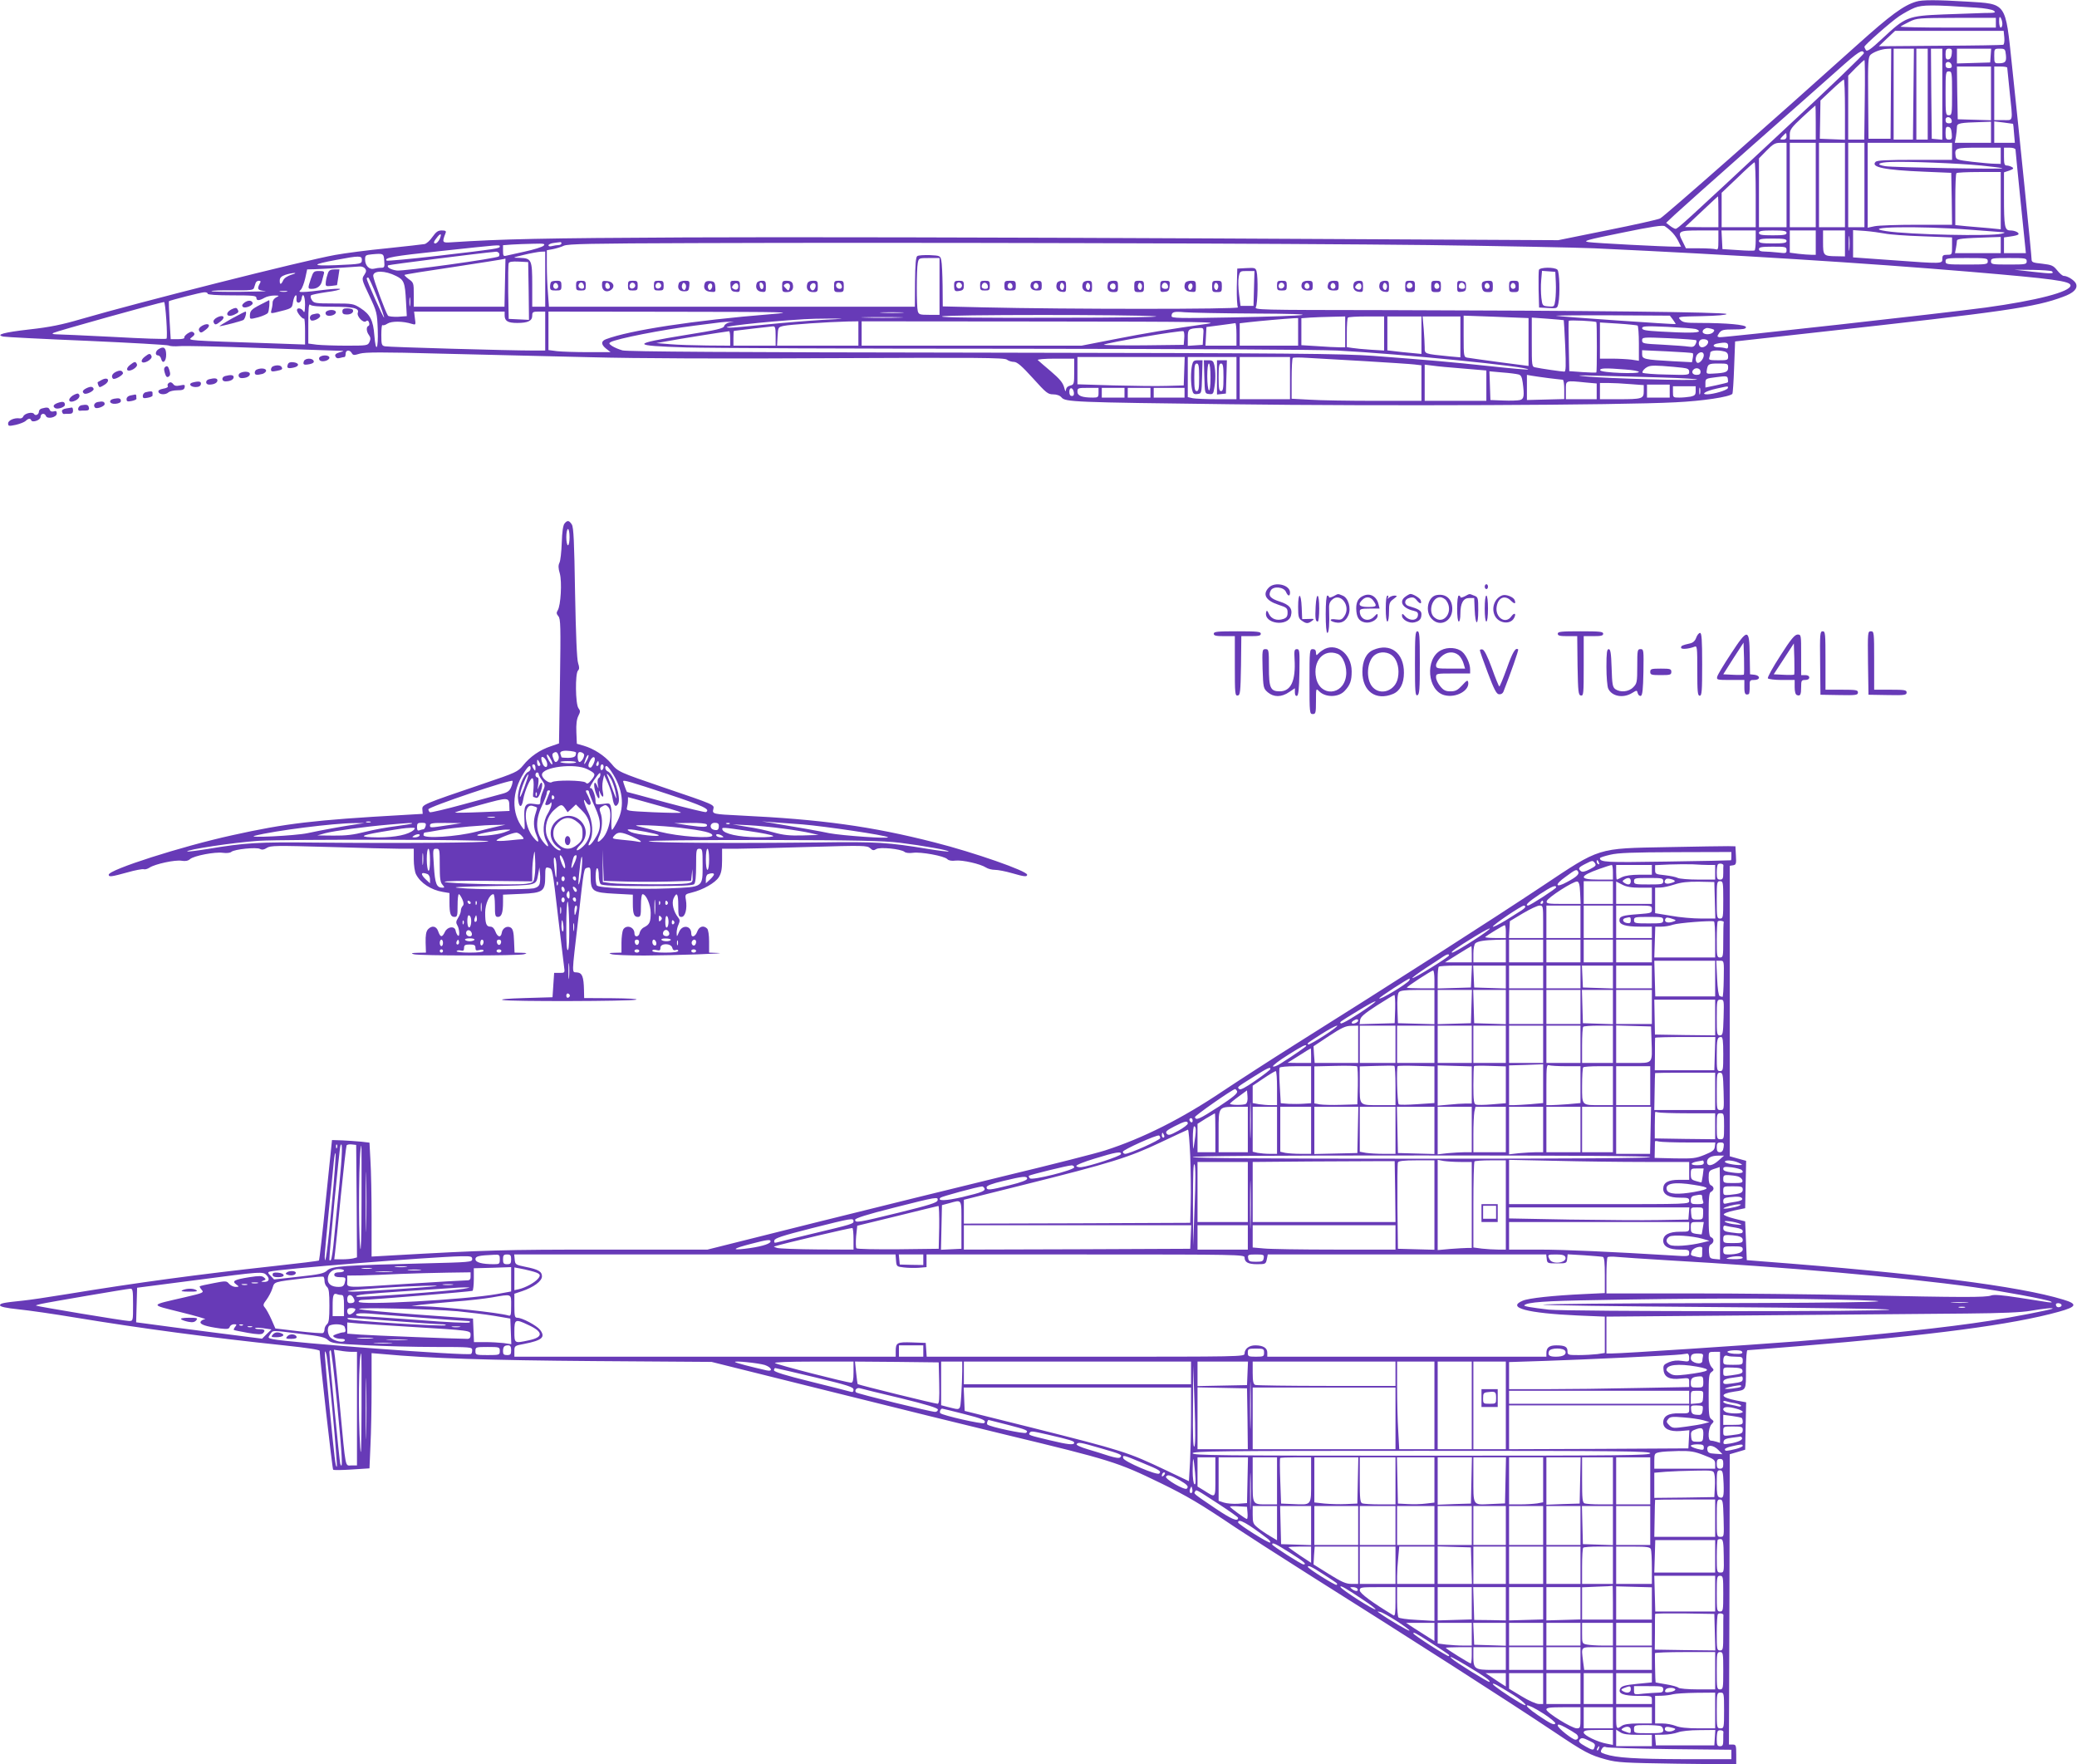<?xml version="1.0" standalone="no"?>
<!DOCTYPE svg PUBLIC "-//W3C//DTD SVG 20010904//EN"
 "http://www.w3.org/TR/2001/REC-SVG-20010904/DTD/svg10.dtd">
<svg version="1.0" xmlns="http://www.w3.org/2000/svg"
 width="1280pt" height="1087pt" viewBox="0 0 1280 1087"
 preserveAspectRatio="xMidYMid meet">
<g transform="translate(0,1087) scale(0.1,-0.1)"
fill="#673ab7" stroke="none">
<path d="M11809 10860 c-78 -23 -159 -83 -365 -268 -505 -454 -1188 -1056
-1213 -1068 -14 -7 -161 -40 -327 -73 l-301 -61 -2179 11 c-1198 6 -2638 9
-3199 6 -878 -4 -1136 -10 -1443 -30 -57 -4 -59 -2 -36 57 5 12 0 16 -24 16
-23 0 -35 -9 -57 -40 -15 -22 -37 -42 -49 -44 -12 -2 -115 -14 -231 -26 -115
-11 -259 -30 -320 -41 -198 -36 -1208 -291 -1565 -395 -119 -35 -193 -50 -319
-64 -158 -18 -212 -33 -160 -44 13 -3 245 -15 514 -26 270 -12 497 -25 505
-29 9 -5 38 -6 65 -4 28 3 248 -2 490 -11 242 -9 460 -16 485 -17 45 -1 45 -1
13 -10 -23 -7 -31 -14 -26 -25 4 -10 13 -14 27 -10 11 3 24 6 29 6 4 0 7 9 7
20 0 24 25 27 38 4 8 -14 14 -14 50 -3 33 9 136 10 494 0 249 -6 662 -16 918
-22 292 -8 854 -10 1510 -6 883 4 1049 3 1065 -9 10 -8 30 -14 44 -14 20 -1
48 -25 116 -100 82 -91 93 -100 125 -100 22 0 42 -7 52 -19 23 -28 72 -30
1043 -42 912 -12 2402 -6 2740 12 169 8 332 33 351 52 3 3 8 77 11 164 l6 159
521 58 c1144 126 1330 153 1500 217 64 23 90 49 81 78 -6 21 -52 51 -77 51 -7
0 -25 15 -40 34 -24 30 -34 34 -92 41 -59 6 -66 9 -66 28 0 23 -72 737 -121
1197 -41 388 -31 375 -274 390 -185 11 -279 12 -316 0z m368 -37 c53 -3 101
-12 110 -19 16 -12 8 -14 -57 -14 -41 -1 -156 -5 -255 -9 -218 -9 -232 -15
-373 -147 -73 -68 -96 -84 -103 -73 -5 8 -9 17 -9 21 0 10 161 152 214 188 27
18 70 42 95 52 48 19 111 19 378 1z m163 -100 c0 -13 -4 -23 -10 -23 -5 0 -10
17 -10 38 0 27 3 33 10 22 5 -8 10 -25 10 -37z m-40 7 l0 -30 -297 0 c-163 0
-294 3 -290 6 3 4 28 17 54 30 46 23 57 23 291 24 l242 0 0 -30z m52 -91 c2
-23 -1 -43 -7 -45 -5 -2 -180 -5 -388 -6 l-378 -3 50 48 50 47 334 0 335 0 4
-41z m-699 -346 l-2 -278 -68 0 -68 0 -2 251 c-2 226 0 253 15 267 21 18 69
35 102 36 l25 1 -2 -277z m139 -3 l-3 -280 -59 0 -60 0 0 280 0 280 63 0 62 0
-3 -280z m88 0 l0 -280 -35 0 -35 0 0 280 0 280 35 0 35 0 0 -280z m90 -1 l0
-280 -32 3 -33 3 -3 278 -2 277 35 0 35 0 0 -281z m58 249 c-2 -21 -9 -32 -20
-34 -14 -2 -18 5 -18 32 0 28 4 34 21 34 17 0 20 -5 17 -32z m240 -10 l-3 -43
-102 -3 -103 -3 0 46 0 45 106 0 105 0 -3 -42z m94 2 c4 -42 -4 -50 -48 -50
-22 0 -24 4 -24 45 0 44 0 45 34 45 32 0 34 -2 38 -40z m-875 13 c2 -6 -220
-220 -494 -474 -626 -584 -654 -609 -667 -609 -6 0 -22 9 -35 19 l-23 18 53
50 c30 28 236 212 459 409 223 197 468 413 544 481 131 117 155 132 163 106z
m5 -288 l-3 -245 -49 0 -50 0 0 197 0 197 47 48 c26 26 50 48 53 48 3 0 4
-110 2 -245z m536 212 c2 -12 -3 -17 -17 -17 -15 0 -21 6 -21 21 0 25 33 22
38 -4z m242 -172 l0 -166 -102 3 -103 3 -3 163 -2 162 105 0 105 0 0 -165z
m100 158 c0 -5 7 -71 15 -148 20 -193 24 -175 -40 -175 l-55 0 0 165 0 165 40
0 c22 0 40 -3 40 -7z m-340 -158 c0 -128 -1 -135 -20 -135 -19 0 -20 7 -20
135 0 128 1 135 20 135 19 0 20 -7 20 -135z m-660 -100 l0 -186 -77 3 -78 3 2
118 2 118 68 64 c37 35 71 64 76 65 4 0 7 -83 7 -185z m-180 -80 l0 -105 -80
0 -80 0 0 33 c0 27 11 43 77 104 43 40 79 72 81 73 1 0 2 -47 2 -105z m838 12
c2 -12 -3 -17 -17 -17 -15 0 -21 6 -21 21 0 25 33 22 38 -4z m242 -72 l0 -65
-111 0 -112 0 7 38 c3 20 6 47 6 59 0 24 17 27 153 31 l57 2 0 -65z m136 52
c1 -1 4 -28 6 -59 l5 -58 -64 0 -63 0 0 66 0 66 58 -7 c31 -4 58 -8 58 -8z
m-378 -60 c3 -32 0 -37 -17 -37 -18 0 -21 6 -21 41 0 33 3 40 18 37 12 -2 18
-14 20 -41z m-1018 -17 c0 -14 -7 -20 -22 -20 -20 0 -21 1 -3 20 10 11 20 20
22 20 1 0 3 -9 3 -20z m0 -300 l0 -260 -85 0 -85 0 0 212 0 212 47 48 c40 41
53 48 85 48 l38 0 0 -260z m180 0 l0 -260 -80 0 -80 0 0 260 0 260 80 0 80 0
0 -260z m180 0 l0 -260 -80 0 -80 0 0 260 0 260 80 0 80 0 0 -260z m120 0 l0
-260 -50 0 -50 0 0 260 0 260 50 0 50 0 0 -260z m540 208 l0 -53 -229 0 c-171
0 -233 -3 -242 -12 -33 -33 55 -51 301 -61 l165 -7 3 -160 2 -160 -217 0
c-120 0 -237 -4 -260 -9 l-43 -9 0 262 0 261 260 0 260 0 0 -52z m300 -28 l0
-50 -37 1 c-21 0 -83 6 -138 12 -93 11 -100 14 -103 35 -7 50 -2 52 143 52
l135 0 0 -50z m91 38 c0 -7 15 -154 32 -325 l32 -313 -67 0 -68 0 0 49 0 48
41 6 c22 3 44 8 47 12 10 10 -20 25 -49 25 -35 0 -39 22 -39 210 l0 148 33 11
c25 9 29 14 17 21 -8 5 -23 10 -32 10 -15 0 -18 9 -18 55 l0 55 35 0 c21 0 35
-5 36 -12z m-211 -98 c69 -7 127 -14 130 -17 7 -7 -678 5 -722 13 -61 10 -44
23 35 26 105 4 412 -8 557 -22z m-1390 -180 l0 -200 -105 0 -105 0 0 106 0
106 98 93 c53 52 100 94 105 95 4 0 7 -90 7 -200z m1510 -36 l0 -177 -70 7
c-38 3 -101 9 -140 12 l-70 7 0 157 c0 86 3 160 7 163 3 4 66 7 140 7 l133 0
0 -176z m-1740 -69 l0 -95 -102 0 -103 1 100 94 c55 52 101 95 103 95 1 0 2
-43 2 -95z m-292 -120 c13 -11 33 -37 43 -57 l19 -38 -32 0 c-77 0 -497 22
-537 28 -40 6 -18 13 205 58 183 38 253 48 264 40 8 -5 26 -19 38 -31z m1837
10 c105 -8 199 -15 210 -16 14 -1 10 -4 -10 -9 -66 -17 -570 -6 -712 16 -174
26 203 33 512 9z m-1545 -66 c0 -52 -2 -60 -16 -55 -9 3 -53 6 -100 6 l-84 0
-20 41 c-34 65 -27 69 105 69 l115 0 0 -61z m230 2 c0 -33 -3 -62 -7 -64 -5
-3 -51 -2 -103 2 l-95 6 -3 58 -3 57 106 0 105 0 0 -59z m190 44 c0 -12 -16
-15 -85 -15 -69 0 -85 3 -85 15 0 12 16 15 85 15 69 0 85 -3 85 -15z m180 -60
l0 -75 -27 0 c-16 0 -52 3 -80 6 l-53 7 0 68 0 69 80 0 80 0 0 -75z m180 -5
l0 -80 -52 1 c-81 1 -83 3 -83 87 l0 72 68 0 67 0 0 -80z m245 61 c28 -6 132
-14 233 -17 l182 -7 0 -53 c0 -53 0 -54 -30 -54 -25 0 -30 -4 -30 -25 0 -31 2
-31 -312 -8 l-238 17 0 84 0 84 73 -5 c39 -3 95 -11 122 -16z m-218 -98 c-2
-21 -4 -4 -4 37 0 41 2 58 4 38 2 -21 2 -55 0 -75z m-8688 63 c-7 -14 -19 -26
-26 -26 -15 0 -10 13 15 43 20 23 25 15 11 -17z m9621 -36 l0 -50 -141 0 -141
0 6 31 c3 17 6 37 6 45 0 13 32 16 208 22 l62 2 0 -50z m-1320 25 c0 -12 -16
-15 -85 -15 -69 0 -85 3 -85 15 0 12 16 15 85 15 69 0 85 -3 85 -15z m-7550
-15 c0 -5 -8 -10 -17 -10 -10 0 -28 -3 -40 -6 -13 -4 -23 -2 -23 4 0 6 15 13
33 15 17 2 35 5 40 5 4 1 7 -2 7 -8z m5340 -10 c448 -6 910 -15 1025 -20 865
-40 1677 -91 2320 -145 509 -43 615 -57 615 -84 0 -39 -209 -93 -522 -136
-253 -34 -1619 -186 -1641 -183 -16 3 -16 5 -2 26 14 19 25 22 91 22 55 0 74
3 74 14 0 15 -118 26 -285 26 -89 0 -104 3 -120 20 -17 19 -16 19 134 22 92 2
151 7 151 13 0 12 -867 21 -2098 24 -800 1 -813 1 -802 20 11 21 14 181 4 219
-6 21 -11 23 -63 20 l-56 -3 -3 -114 c-1 -62 2 -118 7 -125 10 -12 -1061 -12
-1566 0 l-253 6 -1 127 c-1 69 -4 140 -8 156 -6 29 -8 30 -71 33 -36 1 -70 -1
-77 -6 -9 -5 -13 -53 -14 -160 l-1 -152 -1127 0 -1128 0 -6 83 c-4 45 -7 123
-7 173 l0 92 38 7 c20 4 51 13 67 21 25 11 162 14 805 16 1327 5 3668 -2 4520
-12z m-5450 -4 c-8 -8 -60 -24 -115 -36 -55 -12 -108 -24 -117 -26 -15 -4 -18
1 -18 30 l0 35 53 4 c28 2 88 4 132 5 68 2 77 0 65 -12z m-270 -5 c0 -12 -18
-15 -378 -57 -172 -20 -316 -33 -319 -30 -18 18 40 28 332 59 374 40 365 40
365 28z m7930 -22 c0 -20 -4 -21 -52 -15 -29 3 -68 6 -85 6 -23 0 -33 5 -33
15 0 12 16 15 85 15 80 0 85 -1 85 -21z m-7934 -20 c3 -6 2 -14 -2 -19 -15
-13 -586 -92 -628 -87 -38 5 -65 21 -54 32 4 4 570 76 665 84 6 1 15 -4 19
-10z m284 -159 l0 -170 -40 0 -40 0 0 134 c0 156 -4 165 -78 167 -47 1 -46 1
28 19 41 10 87 18 103 19 l27 1 0 -170z m-992 112 c3 -38 1 -42 -20 -42 -13 0
-32 -3 -44 -6 -28 -7 -54 20 -54 56 0 27 3 29 43 33 70 6 72 6 75 -41z m-138
8 c0 -27 -2 -27 -160 -34 -154 -6 -152 4 5 33 137 26 155 26 155 1z m882 -142
l-3 -148 -280 0 -279 0 0 74 c0 72 -1 75 -31 96 -16 12 -28 24 -26 26 2 3 139
25 303 49 164 25 304 47 309 49 6 2 10 3 10 2 0 0 -1 -67 -3 -148z m2678 -23
l0 -175 -64 0 c-58 0 -64 2 -70 23 -8 29 -8 256 0 296 6 31 7 31 70 31 l64 0
0 -175z m6460 155 c0 -19 -7 -20 -130 -20 -123 0 -130 1 -130 20 0 19 7 20
130 20 123 0 130 -1 130 -20z m240 0 c0 -19 -7 -20 -110 -20 -103 0 -110 1
-110 20 0 19 7 20 110 20 103 0 110 -1 110 -20z m-9232 -183 l2 -178 -62 3
-63 3 -3 165 c-1 90 0 170 3 178 3 9 21 12 62 10 l58 -3 3 -178z m-1009 139
c10 -12 9 -20 -4 -40 -17 -25 -16 -29 31 -128 47 -100 48 -106 52 -210 4 -122
-12 -148 -21 -34 -7 92 -26 129 -85 167 -44 28 -50 29 -167 29 -112 0 -121 2
-133 21 -8 12 -10 25 -5 29 4 4 47 13 95 20 49 6 86 15 84 19 -3 4 -47 1 -98
-5 -51 -7 -108 -13 -126 -13 -30 -1 -32 1 -18 14 8 8 20 40 27 70 l12 55 46 1
c38 1 199 11 277 17 12 1 27 -4 33 -12z m10397 -18 c15 -15 -2 -16 -116 -3
l-115 13 112 -1 c61 -1 115 -5 119 -9z m-10204 -29 c48 -24 54 -40 60 -156 l5
-91 -54 -4 c-30 -1 -58 2 -62 7 -14 18 -91 226 -91 245 0 35 73 34 142 -1z
m5286 -76 l-3 -108 -40 0 -40 0 -9 72 c-5 39 -6 87 -2 107 7 35 8 36 52 36
l45 0 -3 -107z m-5933 84 c-24 -8 -44 -21 -50 -35 -13 -28 -22 -28 -21 1 1 16
10 25 36 34 19 6 44 11 55 11 11 0 2 -5 -20 -11z m529 -138 c26 -67 45 -123
43 -126 -4 -4 -107 227 -107 240 0 4 4 7 9 7 4 0 29 -55 55 -121z m-724 82
c-17 -33 -12 -40 33 -44 23 -2 -43 -4 -147 -5 -104 -1 -187 1 -183 4 3 4 63 6
132 5 104 -1 126 1 130 14 3 8 7 22 10 30 2 8 11 15 20 15 12 0 14 -4 5 -19z
m168 -48 c-10 -2 -28 -2 -40 0 -13 2 -5 4 17 4 22 1 32 -1 23 -4z m-488 -13
c0 -6 57 -10 150 -10 127 0 150 -2 150 -15 0 -19 17 -19 50 0 14 8 41 14 60
14 32 0 33 -1 13 -11 -13 -6 -23 -20 -23 -32 0 -12 -3 -32 -7 -45 -6 -22 -4
-23 23 -17 106 26 103 24 110 66 7 42 26 57 21 18 -1 -15 3 -23 13 -23 8 0 16
10 18 23 7 45 22 20 22 -35 -1 -44 -3 -54 -11 -40 -11 19 -39 23 -39 6 0 -16
36 -59 44 -52 3 3 6 -31 6 -77 l0 -83 -197 7 c-534 18 -528 17 -502 37 18 13
21 21 13 29 -9 9 -18 8 -38 -5 -14 -10 -23 -21 -20 -26 3 -5 -15 -9 -39 -9
l-45 0 -7 116 c-4 63 -5 116 -4 118 9 6 196 54 217 55 12 1 22 -3 22 -9z
m1247 -72 c-2 -13 -4 -3 -4 22 0 25 2 35 4 23 2 -13 2 -33 0 -45z m-1502 -89
c4 -60 5 -113 1 -116 -3 -4 -151 1 -328 11 -178 9 -336 16 -353 16 -22 1 -26
3 -15 9 15 9 649 186 681 190 4 1 10 -49 14 -110z m1023 81 c128 0 168 -9 157
-37 -8 -22 34 -66 50 -53 9 8 15 5 19 -7 4 -10 2 -19 -3 -21 -15 -5 -14 -35 3
-57 10 -14 11 -25 3 -42 -10 -22 -14 -23 -141 -23 -72 0 -155 3 -183 6 l-53 7
0 125 c0 98 3 123 12 114 8 -8 53 -12 136 -12z m1062 -53 c0 -35 19 -47 78
-47 66 0 92 13 92 45 0 22 4 25 40 25 l40 0 0 -120 0 -120 -77 0 c-145 0 -888
21 -910 26 -21 4 -23 10 -23 71 0 36 3 63 7 60 3 -4 18 0 31 9 25 16 95 16
151 -2 23 -7 24 -6 18 34 l-5 42 279 0 279 0 0 -23z m1640 7 c-473 -38 -869
-99 -1015 -154 -32 -12 -32 -33 1 -59 l27 -21 -139 0 c-77 0 -163 3 -191 6
l-53 7 0 118 0 119 768 -1 c723 -1 758 -2 602 -15z m808 9 c-32 -2 -86 -2
-120 0 -35 2 -9 3 57 3 66 0 94 -1 63 -3z m2172 -5 c452 -2 378 -14 -142 -24
-321 -6 -368 -5 -368 8 0 26 14 30 80 24 36 -3 229 -7 430 -8z m-610 -17 c47
-5 -227 -9 -618 -9 -467 -1 -701 1 -697 8 7 12 1182 12 1315 1z m2273 -10 l27
-1 0 -148 0 -147 -177 23 c-98 13 -188 26 -200 28 -22 4 -23 8 -23 132 l0 127
172 -6 c95 -4 185 -7 201 -8z m917 -11 c10 -14 18 -26 16 -27 -3 -3 -718 46
-736 51 -8 2 146 4 343 3 l358 -2 19 -25z m-4767 13 c-56 -2 -151 -2 -210 0
-59 1 -13 3 102 3 116 0 164 -2 108 -3z m2747 -88 l0 -95 -37 0 c-21 0 -82 3
-135 7 l-98 6 0 83 0 83 53 4 c28 2 89 4 135 5 l82 2 0 -95z m240 -10 l0 -105
-82 5 c-46 3 -98 8 -115 11 l-33 5 0 88 c0 48 3 91 7 94 3 4 55 7 115 7 l108
0 0 -105z m230 -10 l0 -116 -62 6 c-35 3 -82 8 -105 11 l-43 5 0 105 0 104
105 0 105 0 0 -115z m240 -11 l0 -126 -67 6 c-158 16 -153 14 -153 56 0 20 -3
71 -6 113 l-7 77 117 0 116 0 0 -126z m-3930 105 c-85 -5 -244 -18 -352 -29
-109 -11 -208 -20 -220 -19 -98 2 196 36 457 52 28 2 100 4 160 4 102 0 99 -1
-45 -8z m2930 -74 l0 -85 -180 0 -180 0 0 69 0 69 60 7 c61 7 221 21 273 24
l27 1 0 -85z m1637 72 c1 -1 5 -73 9 -160 5 -120 4 -157 -5 -157 -15 0 -148
19 -178 26 -23 4 -23 7 -23 156 l0 151 97 -7 c54 -4 99 -8 100 -9z m201 -12
c4 -4 4 -306 0 -310 -2 -2 -40 -1 -85 2 l-82 6 -3 151 c-2 83 -2 154 0 159 3
6 162 -1 170 -8z m-5342 -2 c-16 -3 -30 -12 -33 -22 -4 -15 -42 -24 -236 -55
-343 -56 -342 -66 3 -77 129 -4 1041 -8 2025 -8 1041 -1 1872 -5 1985 -11 389
-20 1194 -100 1177 -117 -3 -2 -110 7 -238 21 -244 26 -347 35 -714 63 -193
14 -492 17 -2405 20 -1561 2 -2196 6 -2224 14 -22 6 -50 18 -64 27 -19 13 -21
17 -9 24 39 21 314 76 522 102 177 23 177 23 210 23 l30 0 -29 -4z m794 -68
l0 -75 -250 0 -251 0 3 57 c3 57 3 57 38 65 36 8 271 24 393 27 l67 1 0 -75z
m2145 59 c-219 -31 -379 -57 -570 -95 l-200 -39 -677 0 -678 0 0 75 0 75 1113
-1 c998 -1 1102 -3 1012 -15z m185 -64 l0 -70 -95 0 -96 0 3 58 3 57 85 11
c47 6 88 12 93 13 4 0 7 -30 7 -69z m2472 54 c4 -3 8 -53 8 -111 l0 -106 -46
7 c-26 3 -80 6 -120 6 l-74 0 0 111 0 112 112 -7 c62 -4 116 -10 120 -12z
m-5312 -64 l0 -60 -130 0 -130 0 0 45 c0 25 1 45 3 46 5 1 223 27 240 28 14 1
17 -8 17 -59z m5668 43 c12 -3 22 -9 22 -14 0 -11 -82 -11 -237 -2 -90 5 -113
9 -113 21 0 12 22 14 153 8 83 -4 162 -10 175 -13z m-3033 -45 l-3 -53 -46 -3
-46 -3 0 50 c0 53 3 56 72 60 26 1 27 0 23 -51z m3133 46 c18 -5 20 -9 11 -20
-14 -17 -55 -18 -65 -3 -3 6 0 15 7 20 17 10 18 10 47 3z m-3250 -60 l-3 -39
-249 -3 c-137 -1 -247 1 -243 4 11 11 481 91 490 83 5 -3 7 -24 5 -45z m-2798
1 l0 -45 -142 1 c-79 1 -181 4 -228 8 l-85 7 75 13 c57 11 319 53 373 60 4 1
7 -19 7 -44z m5952 -11 c5 -3 3 -14 -3 -25 -8 -15 -17 -19 -42 -15 -18 3 -89
8 -159 12 -120 6 -128 7 -128 26 0 20 3 21 162 14 90 -4 166 -10 170 -12z m73
-4 c9 -15 -14 -40 -36 -40 -19 0 -27 29 -12 43 10 11 41 8 48 -3z m125 -31 c0
-15 -4 -19 -16 -15 -9 3 -29 6 -45 6 -34 0 -39 17 -6 23 53 10 67 7 67 -14z
m-219 -45 c4 -2 4 -15 1 -30 l-5 -26 -116 6 c-178 10 -191 13 -191 43 l0 25
153 -7 c83 -4 155 -9 158 -11z m197 10 c15 -4 22 -14 22 -30 0 -23 -3 -24 -61
-24 -52 0 -60 2 -55 16 3 9 6 22 6 30 0 15 46 19 88 8z m-128 -23 c0 -23 -28
-54 -41 -46 -13 9 -11 39 3 53 18 18 38 14 38 -7z m-3202 -98 l-3 -88 -105 -3
c-58 -2 -205 0 -327 3 l-223 7 0 84 0 84 330 0 331 0 -3 -87z m322 -43 l0
-130 -119 0 c-65 0 -133 3 -150 6 l-31 7 0 123 0 124 150 0 150 0 0 -130z
m330 0 l0 -130 -155 0 -155 0 0 130 0 130 155 0 155 0 0 -130z m455 105 c149
-9 289 -18 313 -21 l42 -5 0 -110 0 -109 -287 0 c-159 0 -339 3 -400 7 l-113
6 0 122 c0 67 3 125 7 129 4 4 43 4 88 1 44 -3 202 -12 350 -20z m-1785 -65
c0 -77 -1 -80 -25 -86 -16 -4 -25 -14 -26 -28 -1 -13 -5 -6 -11 17 -8 29 -27
52 -82 99 -39 33 -75 64 -80 69 -6 5 40 9 107 9 l117 0 0 -80z m4030 25 c0
-27 -14 -33 -90 -37 -40 -3 -45 -1 -42 17 6 42 10 45 72 45 57 0 60 -1 60 -25z
m-1632 -6 l142 -12 0 -94 0 -93 -190 0 -190 0 0 111 0 112 48 -6 c26 -4 111
-12 190 -18z m1350 5 c34 -4 42 -9 42 -26 0 -19 -5 -20 -139 -16 -77 1 -143 7
-148 11 -4 5 3 17 17 28 22 16 36 18 105 14 44 -3 99 -8 123 -11z m-350 -11
c45 -3 82 -10 82 -15 0 -14 -233 -5 -238 10 -4 14 30 15 156 5z m462 -13 c0
-15 -7 -20 -25 -20 -24 0 -34 18 -18 33 15 15 43 7 43 -13z m-1124 -17 c17 -3
23 -15 28 -50 11 -83 8 -102 -17 -108 -12 -3 -58 -5 -102 -3 l-80 3 -3 89 -3
88 78 -7 c43 -3 88 -9 99 -12z m187 -23 c43 -5 83 -10 88 -10 5 0 9 -27 9 -59
l0 -60 -115 -3 -115 -3 0 77 0 78 28 -5 c15 -3 62 -9 105 -15z m702 4 c126 -4
222 -10 213 -13 -22 -8 -556 7 -678 19 -103 10 -77 9 465 -6z m403 -30 c-2 -2
-34 -10 -71 -18 l-67 -14 0 28 c0 27 3 28 68 36 61 8 67 7 70 -9 2 -10 2 -20
0 -23z m-875 -1 l67 -6 0 -48 0 -49 -95 0 -95 0 0 55 c0 63 -6 61 123 48z
m275 -10 l82 -6 0 -37 c0 -47 -8 -50 -157 -50 l-113 0 0 50 0 50 53 0 c28 0
89 -3 135 -7z m242 -43 l0 -40 -70 0 -70 0 0 40 0 40 70 0 70 0 0 -40z m160 1
c0 -24 -5 -29 -31 -35 -17 -3 -49 -6 -70 -6 -38 0 -39 1 -39 35 l0 35 70 0 70
0 0 -29z m27 -18 c-3 -10 -5 -2 -5 17 0 19 2 27 5 18 2 -10 2 -26 0 -35z m171
35 c-5 -13 -87 -37 -127 -38 -43 0 -8 21 56 35 76 17 75 17 71 3z m-4030 -26
c2 -15 -2 -22 -12 -22 -11 0 -16 9 -16 26 0 31 23 28 28 -4z m152 -2 c0 -27
-3 -30 -34 -30 -68 0 -96 11 -96 36 0 23 3 24 65 24 l65 0 0 -30z m160 0 l0
-30 -70 0 -70 0 0 30 0 30 70 0 70 0 0 -30z m160 0 l0 -30 -70 0 -70 0 0 30 0
30 70 0 70 0 0 -30z m210 0 l0 -30 -95 0 -95 0 0 30 0 30 95 0 95 0 0 -30z"/>
<path d="M9484 9207 c-2 -7 -3 -62 -2 -123 l3 -109 56 -3 c56 -3 56 -3 63 29
11 55 7 194 -6 207 -17 17 -107 16 -114 -1z m104 -77 c2 -36 0 -84 -3 -108 -6
-43 -7 -43 -43 -40 -36 3 -37 4 -43 53 -3 28 -4 76 -1 108 l5 58 41 -3 41 -3
3 -65z"/>
<path d="M3397 9133 c-4 -3 -7 -17 -7 -30 0 -20 5 -23 35 -23 32 0 35 2 35 30
0 26 -4 30 -28 30 -16 0 -32 -3 -35 -7z m43 -29 c0 -8 -7 -14 -15 -14 -15 0
-21 21 -9 33 10 9 24 -2 24 -19z"/>
<path d="M3550 9110 c0 -27 3 -30 30 -30 27 0 30 3 30 30 0 27 -3 30 -30 30
-27 0 -30 -3 -30 -30z m47 5 c7 -20 -2 -29 -21 -22 -9 4 -13 13 -10 22 8 19
23 19 31 0z"/>
<path d="M3710 9112 c0 -34 28 -48 56 -28 27 20 14 51 -24 54 -30 3 -32 1 -32
-26z m48 -5 c2 -10 -3 -17 -12 -17 -10 0 -16 9 -16 21 0 24 23 21 28 -4z"/>
<path d="M3870 9110 c0 -27 3 -30 30 -30 27 0 30 3 30 30 0 27 -3 30 -30 30
-27 0 -30 -3 -30 -30z m45 -1 c0 -7 -8 -15 -17 -17 -18 -3 -25 18 -11 32 10
10 28 1 28 -15z"/>
<path d="M4030 9110 c0 -27 3 -30 30 -30 27 0 30 3 30 30 0 27 -3 30 -30 30
-27 0 -30 -3 -30 -30z m45 -1 c0 -7 -8 -15 -17 -17 -18 -3 -25 18 -11 32 10
10 28 1 28 -15z"/>
<path d="M4184 9126 c-12 -31 0 -51 31 -51 27 0 30 4 33 33 3 30 1 32 -28 32
-17 0 -33 -6 -36 -14z m42 -32 c-5 -13 -10 -14 -18 -6 -6 6 -8 18 -4 28 5 13
10 14 18 6 6 -6 8 -18 4 -28z"/>
<path d="M4344 9126 c-12 -31 0 -51 34 -54 32 -3 33 -2 30 30 -2 28 -7 34 -31
36 -17 2 -29 -2 -33 -12z m37 -39 c-7 -7 -12 -5 -17 7 -4 11 -1 21 7 27 17 11
26 -18 10 -34z"/>
<path d="M4502 9108 c2 -28 8 -34 31 -36 25 -3 27 -1 27 32 0 33 -2 36 -31 36
-28 0 -30 -2 -27 -32z m48 -3 c0 -19 -13 -25 -30 -15 -11 7 -11 11 -1 24 15
17 31 13 31 -9z"/>
<path d="M4664 9126 c-11 -29 1 -51 29 -54 25 -3 27 -1 27 32 0 32 -3 36 -25
36 -14 0 -28 -6 -31 -14z m41 -19 c0 -26 -20 -25 -23 2 -3 16 1 22 10 19 7 -3
13 -12 13 -21z"/>
<path d="M4820 9105 c0 -32 3 -35 29 -35 31 0 45 20 36 51 -4 13 -16 19 -36
19 -27 0 -29 -3 -29 -35z m46 -11 c-6 -17 -8 -17 -24 0 -15 15 -15 18 -2 26
19 12 35 -3 26 -26z"/>
<path d="M4975 9121 c-9 -31 5 -51 36 -51 26 0 29 3 29 35 0 32 -2 35 -29 35
-20 0 -32 -6 -36 -19z m49 -24 c-8 -21 -23 -22 -31 -1 -7 18 17 38 30 25 4 -4
5 -15 1 -24z"/>
<path d="M5140 9105 c0 -32 2 -35 30 -35 28 0 30 3 30 35 0 32 -2 35 -30 35
-28 0 -30 -3 -30 -35z m48 2 c2 -10 -3 -17 -12 -17 -18 0 -29 16 -21 31 9 14
29 6 33 -14z"/>
<path d="M5880 9112 c0 -36 5 -40 35 -34 20 3 25 10 25 33 0 26 -4 29 -30 29
-26 0 -30 -4 -30 -28z m46 7 c10 -17 -13 -36 -27 -22 -12 12 -4 33 11 33 5 0
12 -5 16 -11z"/>
<path d="M6040 9110 c0 -27 3 -30 30 -30 27 0 30 3 30 30 0 27 -3 30 -30 30
-27 0 -30 -3 -30 -30z m48 -3 c2 -12 -3 -17 -17 -17 -12 0 -21 6 -21 13 0 31
32 34 38 4z"/>
<path d="M6190 9110 c0 -28 3 -30 35 -30 32 0 35 2 35 30 0 28 -3 30 -35 30
-32 0 -35 -2 -35 -30z m50 -6 c0 -8 -7 -14 -15 -14 -15 0 -21 21 -9 33 10 9
24 -2 24 -19z"/>
<path d="M6354 9125 c-11 -27 4 -45 36 -45 27 0 30 3 30 30 0 27 -3 30 -30 30
-18 0 -33 -6 -36 -15z m46 -21 c0 -8 -7 -14 -15 -14 -15 0 -21 21 -9 33 10 9
24 -2 24 -19z"/>
<path d="M6514 9126 c-11 -29 1 -51 29 -54 25 -3 27 -1 27 32 0 32 -3 36 -25
36 -14 0 -28 -6 -31 -14z m42 -32 c-5 -13 -10 -14 -18 -6 -6 6 -8 18 -4 28 5
13 10 14 18 6 6 -6 8 -18 4 -28z"/>
<path d="M6674 9126 c-11 -29 1 -51 29 -54 25 -3 27 -1 27 32 0 32 -3 36 -25
36 -14 0 -28 -6 -31 -14z m42 -32 c-5 -13 -10 -14 -18 -6 -6 6 -8 18 -4 28 5
13 10 14 18 6 6 -6 8 -18 4 -28z"/>
<path d="M6828 9123 c-8 -36 2 -53 33 -53 27 0 29 3 29 35 0 32 -3 35 -29 35
-19 0 -30 -6 -33 -17z m45 -29 c-6 -16 -33 -7 -33 11 0 17 23 25 32 12 3 -6 4
-16 1 -23z"/>
<path d="M6990 9105 c0 -32 2 -35 30 -35 28 0 30 3 30 35 0 32 -2 35 -30 35
-28 0 -30 -3 -30 -35z m46 -11 c-5 -13 -10 -14 -18 -6 -6 6 -8 18 -4 28 5 13
10 14 18 6 6 -6 8 -18 4 -28z"/>
<path d="M7150 9104 c0 -33 2 -35 28 -32 22 2 28 8 30 36 3 30 1 32 -27 32
-29 0 -31 -3 -31 -36z m48 3 c2 -12 -3 -17 -17 -17 -12 0 -21 6 -21 13 0 31
32 34 38 4z"/>
<path d="M7304 9126 c-12 -31 1 -51 34 -54 31 -3 32 -2 32 32 0 33 -2 36 -30
36 -17 0 -33 -6 -36 -14z m37 -39 c-7 -7 -12 -5 -17 7 -4 11 -1 21 7 27 17 11
26 -18 10 -34z"/>
<path d="M7470 9105 c0 -32 2 -35 30 -35 28 0 30 3 30 35 0 32 -2 35 -30 35
-28 0 -30 -3 -30 -35z m36 -11 c-5 -13 -10 -14 -18 -6 -6 6 -8 18 -4 28 5 13
10 14 18 6 6 -6 8 -18 4 -28z"/>
<path d="M7870 9110 c0 -27 3 -30 30 -30 27 0 30 3 30 30 0 27 -3 30 -30 30
-27 0 -30 -3 -30 -30z m45 -1 c0 -7 -8 -15 -17 -17 -18 -3 -25 18 -11 32 10
10 28 1 28 -15z"/>
<path d="M8024 9125 c-11 -27 4 -45 36 -45 27 0 30 3 30 30 0 27 -3 30 -30 30
-18 0 -33 -6 -36 -15z m46 -21 c0 -8 -7 -14 -15 -14 -15 0 -21 21 -9 33 10 9
24 -2 24 -19z"/>
<path d="M8185 9120 c-9 -28 2 -40 36 -40 26 0 29 3 29 30 0 27 -3 30 -29 30
-21 0 -32 -6 -36 -20z m45 -16 c0 -8 -7 -14 -15 -14 -15 0 -21 21 -9 33 10 9
24 -2 24 -19z"/>
<path d="M8344 9126 c-11 -29 1 -51 29 -54 25 -3 27 -1 27 32 0 32 -3 36 -25
36 -14 0 -28 -6 -31 -14z m46 -21 c0 -19 -13 -25 -30 -15 -11 7 -11 11 -1 24
15 17 31 13 31 -9z"/>
<path d="M8504 9126 c-11 -29 1 -51 29 -54 25 -3 27 -1 27 32 0 32 -3 36 -25
36 -14 0 -28 -6 -31 -14z m42 -32 c-5 -13 -10 -14 -18 -6 -6 6 -8 18 -4 28 5
13 10 14 18 6 6 -6 8 -18 4 -28z"/>
<path d="M8660 9105 c0 -32 2 -35 30 -35 28 0 30 3 30 35 0 32 -2 35 -30 35
-28 0 -30 -3 -30 -35z m45 4 c0 -7 -8 -15 -17 -17 -18 -3 -25 18 -11 32 10 10
28 1 28 -15z"/>
<path d="M8820 9105 c0 -32 2 -35 30 -35 28 0 30 3 30 35 0 32 -2 35 -30 35
-28 0 -30 -3 -30 -35z m50 -1 c0 -8 -7 -14 -15 -14 -15 0 -21 21 -9 33 10 9
24 -2 24 -19z"/>
<path d="M8980 9105 c0 -34 2 -36 28 -33 23 3 27 8 27 33 0 25 -4 30 -27 33
-26 3 -28 1 -28 -33z m48 2 c2 -12 -3 -17 -17 -17 -12 0 -21 6 -21 13 0 31 32
34 38 4z"/>
<path d="M9135 9129 c-4 -5 -4 -21 -1 -35 5 -19 13 -24 36 -24 28 0 30 3 30
35 0 32 -2 35 -29 35 -17 0 -33 -5 -36 -11z m45 -25 c0 -8 -7 -14 -15 -14 -15
0 -21 21 -9 33 10 9 24 -2 24 -19z"/>
<path d="M9300 9105 c0 -32 2 -35 30 -35 28 0 30 3 30 35 0 32 -2 35 -30 35
-28 0 -30 -3 -30 -35z m40 -1 c0 -8 -7 -14 -15 -14 -15 0 -21 21 -9 33 10 9
24 -2 24 -19z"/>
<path d="M2021 9187 c-5 -13 -11 -36 -13 -53 -3 -28 -1 -29 32 -26 19 2 36 5
37 5 0 1 4 23 8 50 l7 47 -31 0 c-24 0 -34 -6 -40 -23z"/>
<path d="M1916 9153 c-20 -60 -20 -63 5 -63 33 0 56 17 63 47 4 16 9 36 12 46
4 14 -1 17 -29 17 -33 0 -36 -3 -51 -47z"/>
<path d="M1506 9005 c-14 -11 -17 -18 -9 -26 12 -12 65 9 60 25 -6 17 -30 17
-51 1z"/>
<path d="M1605 8993 c-56 -29 -65 -38 -65 -70 0 -21 1 -21 52 -8 28 8 55 20
59 27 8 11 13 79 7 78 -2 -1 -25 -13 -53 -27z"/>
<path d="M1427 8964 c-45 -24 -29 -54 17 -33 28 13 30 17 18 36 -5 8 -14 7
-35 -3z"/>
<path d="M1425 8905 c-44 -25 -76 -45 -72 -45 16 0 142 33 148 39 11 10 21 51
12 51 -4 0 -44 -21 -88 -45z"/>
<path d="M1338 8914 c-17 -9 -25 -20 -22 -29 8 -19 14 -19 44 5 33 25 16 44
-22 24z"/>
<path d="M1248 8864 c-17 -9 -25 -20 -22 -29 8 -19 14 -19 44 5 33 25 16 44
-22 24z"/>
<path d="M2110 8951 c0 -14 7 -19 28 -19 27 0 45 15 36 30 -3 4 -18 8 -35 8
-22 0 -29 -5 -29 -19z"/>
<path d="M2013 8952 c-7 -4 -9 -13 -4 -20 10 -17 61 -5 61 14 0 15 -37 19 -57
6z"/>
<path d="M1928 8933 c-18 -4 -24 -24 -12 -36 11 -11 63 14 57 29 -5 14 -14 15
-45 7z"/>
<path d="M7346 8619 c-8 -40 -8 -108 0 -148 6 -27 11 -32 33 -29 26 3 26 3 29
106 l3 102 -29 0 c-25 0 -30 -5 -36 -31z m44 -74 c0 -69 -3 -85 -15 -85 -12 0
-15 16 -15 85 0 69 3 85 15 85 12 0 15 -16 15 -85z"/>
<path d="M7422 8548 c3 -103 3 -103 29 -106 23 -3 27 1 32 35 9 49 9 102 1
142 -6 26 -11 31 -36 31 l-29 0 3 -102z m38 -4 c0 -54 -4 -83 -10 -79 -5 3
-10 42 -10 86 0 46 4 79 10 79 6 0 10 -35 10 -86z"/>
<path d="M7500 8544 l0 -105 28 3 27 3 3 103 3 102 -31 0 -30 0 0 -106z m40 1
c0 -69 -3 -85 -15 -85 -12 0 -15 16 -15 85 0 69 3 85 15 85 12 0 15 -16 15
-85z"/>
<path d="M978 8719 c-21 -12 -24 -39 -4 -39 7 0 16 -9 19 -21 9 -36 32 -16 31
27 -1 42 -15 52 -46 33z"/>
<path d="M891 8671 c-13 -10 -21 -23 -17 -30 11 -17 67 15 60 34 -8 19 -14 19
-43 -4z"/>
<path d="M1973 8672 c-7 -4 -9 -13 -4 -20 10 -17 61 -5 61 14 0 15 -37 19 -57
6z"/>
<path d="M1873 8645 c-8 -22 -1 -26 35 -19 20 4 29 11 25 20 -7 19 -52 18 -60
-1z"/>
<path d="M801 8621 c-13 -10 -21 -23 -17 -30 11 -17 67 15 60 34 -8 19 -14 19
-43 -4z"/>
<path d="M1774 8625 c-9 -23 0 -28 36 -20 37 8 35 29 -3 33 -18 2 -29 -2 -33
-13z"/>
<path d="M1021 8611 c-11 -7 -12 -17 -5 -40 7 -23 13 -28 23 -22 11 7 12 17 5
40 -7 23 -13 28 -23 22z"/>
<path d="M1683 8613 c-7 -2 -13 -12 -13 -20 0 -12 7 -14 32 -9 37 7 42 11 33
25 -6 11 -31 13 -52 4z"/>
<path d="M1583 8593 c-7 -2 -13 -11 -13 -19 0 -15 12 -17 48 -8 12 4 22 13 22
20 0 14 -32 18 -57 7z"/>
<path d="M713 8578 c-22 -11 -29 -28 -17 -41 10 -10 66 23 62 35 -6 17 -20 18
-45 6z"/>
<path d="M1483 8573 c-20 -8 -15 -33 6 -33 30 0 51 11 51 26 0 14 -32 18 -57
7z"/>
<path d="M1388 8553 c-24 -6 -23 -33 1 -33 30 0 51 11 51 26 0 14 -18 16 -52
7z"/>
<path d="M625 8528 c-11 -6 -21 -12 -23 -13 -1 -1 0 -10 4 -19 6 -15 8 -15 35
1 42 25 27 55 -16 31z"/>
<path d="M1288 8533 c-24 -6 -23 -33 1 -33 30 0 51 11 51 26 0 14 -18 16 -52
7z"/>
<path d="M1041 8511 c-7 -5 -11 -14 -7 -19 4 -7 -7 -14 -28 -17 -24 -5 -33
-11 -29 -21 6 -17 45 -18 62 -1 7 6 31 12 54 12 32 0 42 4 45 18 3 16 0 18
-28 12 -23 -5 -35 -3 -43 9 -8 10 -17 13 -26 7z"/>
<path d="M1187 8513 c-28 -7 -14 -28 19 -28 19 0 30 6 32 18 3 17 -12 20 -51
10z"/>
<path d="M533 8478 c-24 -12 -29 -23 -14 -33 13 -8 62 16 58 29 -5 15 -19 16
-44 4z"/>
<path d="M898 8453 c-10 -2 -18 -13 -18 -22 0 -15 5 -17 30 -12 17 3 31 9 30
14 0 4 0 12 0 17 0 10 -12 11 -42 3z"/>
<path d="M447 8432 c-35 -24 -22 -49 16 -31 26 12 35 33 19 43 -5 3 -20 -3
-35 -12z"/>
<path d="M803 8433 c-14 -3 -23 -12 -23 -22 0 -15 5 -17 31 -12 16 3 30 9 30
14 -1 4 -1 12 -1 17 0 6 -3 9 -7 9 -5 -1 -18 -4 -30 -6z"/>
<path d="M703 8413 c-38 -7 -29 -35 10 -31 19 2 32 8 32 17 0 16 -11 20 -42
14z"/>
<path d="M358 8388 c-29 -10 -35 -22 -18 -33 15 -9 60 6 60 20 0 20 -12 23
-42 13z"/>
<path d="M603 8393 c-21 -4 -30 -22 -17 -35 10 -10 59 8 59 22 0 15 -11 19
-42 13z"/>
<path d="M502 8373 c-21 -4 -29 -35 -9 -34 4 1 19 1 33 1 18 0 25 5 22 17 -3
19 -13 22 -46 16z"/>
<path d="M258 8353 c-10 -2 -18 -11 -18 -18 0 -19 -21 -30 -30 -16 -9 16 -60
4 -67 -16 -3 -7 -13 -13 -22 -11 -32 5 -71 -12 -71 -31 0 -17 4 -18 47 -9 26
6 53 17 61 24 16 16 29 18 34 5 6 -18 58 0 58 20 0 22 25 26 33 6 8 -22 67 -9
67 15 0 14 -5 18 -19 13 -12 -3 -21 0 -25 10 -5 15 -16 17 -48 8z"/>
<path d="M407 8353 c-18 -3 -27 -10 -25 -19 2 -8 6 -15 11 -15 4 1 18 1 32 1
18 0 25 5 25 20 0 11 -3 19 -7 19 -5 -1 -21 -4 -36 -6z"/>
<path d="M3479 7644 c-9 -11 -15 -52 -17 -118 -2 -55 -8 -111 -14 -123 -8 -16
-8 -34 2 -67 14 -52 6 -197 -13 -227 -9 -14 -8 -22 4 -36 14 -16 15 -63 10
-401 l-6 -383 -52 -18 c-66 -22 -126 -63 -169 -117 -33 -40 -44 -45 -242 -112
-380 -129 -381 -130 -379 -160 l2 -27 -120 -7 c-548 -31 -722 -51 -1055 -125
-310 -68 -760 -212 -760 -243 0 -15 16 -13 114 14 48 14 94 22 101 20 7 -3 24
1 37 10 34 22 157 49 198 42 23 -4 40 0 51 10 24 21 154 46 203 39 22 -3 44
-1 52 6 19 16 154 30 176 18 13 -7 25 -5 42 6 22 15 60 15 382 6 197 -6 395
-11 441 -11 l83 0 0 -65 c0 -37 6 -78 14 -93 28 -54 93 -96 165 -108 l41 -7 0
-57 c0 -71 7 -90 31 -90 17 0 19 8 19 70 0 39 3 70 8 70 4 0 13 -14 21 -31 10
-23 10 -34 2 -42 -6 -6 -11 -19 -11 -29 0 -10 -8 -30 -17 -44 -13 -21 -14 -30
-5 -45 14 -22 17 -78 3 -63 -5 5 -11 18 -13 29 -5 31 -50 26 -66 -7 -17 -36
-28 -35 -41 2 -11 34 -39 40 -64 13 -11 -13 -15 -36 -14 -81 l2 -62 -50 -1
c-40 -1 -45 -3 -25 -9 33 -10 647 -10 680 0 21 7 19 8 -17 9 l-42 1 -3 71 c-2
55 -7 74 -20 83 -23 14 -52 -3 -56 -33 -5 -31 -26 -26 -39 9 -7 19 -18 30 -31
30 -25 0 -32 18 -32 87 0 54 27 113 51 113 5 0 9 -31 9 -70 0 -62 2 -70 19
-70 22 0 31 26 31 91 l0 46 112 5 c135 6 148 15 148 108 0 53 2 58 20 53 26
-7 24 0 60 -308 17 -143 33 -278 36 -300 6 -40 5 -40 -28 -40 l-33 0 -5 -75
-5 -75 -170 -5 c-110 -3 -158 -8 -136 -12 45 -10 789 -8 821 2 15 5 -46 8
-147 9 l-173 1 -1 48 c-2 85 -11 107 -43 110 -33 4 -34 -30 8 332 36 321 34
307 56 313 18 5 20 0 20 -53 0 -92 11 -100 148 -107 l112 -6 0 -53 c0 -65 7
-84 31 -84 17 0 19 8 19 70 0 41 4 70 10 70 22 0 50 -65 50 -115 0 -57 -7 -72
-41 -89 -13 -6 -25 -22 -27 -34 -4 -26 -32 -30 -32 -4 0 41 -51 57 -70 23 -5
-11 -10 -47 -10 -80 l0 -61 -42 -1 c-37 -1 -39 -2 -18 -9 14 -4 104 -8 200 -8
187 1 540 13 453 16 l-53 2 0 68 c0 40 -5 73 -12 80 -22 22 -49 14 -61 -18
-12 -33 -37 -41 -37 -12 0 49 -55 56 -75 10 -14 -33 -14 -33 -15 -6 0 15 5 39
12 52 9 21 8 29 -3 43 -28 34 -41 88 -28 117 20 43 29 30 29 -44 0 -63 2 -70
20 -70 23 0 36 51 27 105 -6 34 -5 35 36 45 70 17 145 60 167 95 15 24 20 50
20 104 l0 71 88 0 c48 0 249 5 446 11 337 10 359 9 378 -7 15 -15 23 -16 38
-6 22 14 152 1 174 -17 8 -7 30 -9 52 -6 47 7 193 -19 212 -39 9 -9 27 -12 51
-9 40 5 153 -20 188 -43 12 -8 37 -14 55 -14 18 0 65 -9 103 -20 79 -23 95
-24 95 -10 0 23 -326 137 -570 199 -391 100 -700 142 -1200 166 -165 8 -172 9
-164 39 7 28 11 26 -310 135 -272 93 -277 95 -319 146 -42 49 -106 91 -170
110 l-42 12 -3 71 c-2 49 2 80 12 100 13 26 13 32 1 48 -19 25 -21 214 -3 232
9 9 9 20 1 45 -8 21 -14 173 -19 432 -5 318 -9 405 -20 423 -17 26 -27 28 -45
6z m31 -84 c0 -27 -4 -50 -10 -50 -5 0 -10 23 -10 50 0 28 5 50 10 50 6 0 10
-22 10 -50z m39 -1326 c2 -2 1 -10 -2 -19 -4 -10 -20 -15 -47 -15 -22 0 -40 2
-40 4 0 2 -3 11 -6 19 -4 11 2 17 18 20 21 3 68 -2 77 -9z m-106 -23 c3 -11
-1 -25 -9 -32 -11 -9 -16 -5 -24 17 -8 20 -8 29 2 35 16 10 24 4 31 -20z m157
7 c0 -19 -21 -48 -31 -43 -10 7 -13 48 -3 58 8 8 34 -3 34 -15z m-205 -28 c9
-16 12 -30 7 -30 -8 0 -32 42 -32 55 0 13 11 2 25 -25z m221 -7 c-18 -33 -21
-26 -6 13 6 15 13 24 16 21 3 -3 -1 -18 -10 -34z m-244 -17 c5 -31 -19 -29
-30 3 -6 16 -8 32 -4 35 8 9 30 -15 34 -38z m287 1 c-7 -15 -15 -27 -19 -27
-17 0 -18 15 -4 42 20 38 41 24 23 -15z m-329 -9 c0 -5 -4 -8 -10 -8 -5 0 -10
10 -10 23 0 18 2 19 10 7 5 -8 10 -18 10 -22z m220 15 c0 -9 -88 -8 -97 1 -3
3 17 6 45 6 29 0 52 -3 52 -7z m140 -8 c0 -8 -4 -15 -10 -15 -5 0 -7 7 -4 15
4 8 8 15 10 15 2 0 4 -7 4 -15z m-390 -27 c0 -19 -2 -20 -10 -8 -13 19 -13 30
0 30 6 0 10 -10 10 -22z m420 8 c0 -8 -4 -18 -10 -21 -5 -3 -10 3 -10 14 0 12
5 21 10 21 6 0 10 -6 10 -14z m-450 -11 c0 -9 -7 -18 -15 -21 -27 -11 -66
-111 -63 -161 4 -60 23 -67 32 -12 9 56 46 140 58 133 6 -4 8 -30 6 -60 -3
-30 -4 -54 -2 -54 1 0 9 -3 17 -6 11 -4 19 8 30 40 17 49 6 75 -12 29 -9 -24
-9 -22 -4 15 4 28 2 42 -6 42 -6 0 -11 7 -11 15 0 8 5 15 10 15 6 0 10 -5 10
-10 0 -6 9 -23 21 -39 19 -27 20 -30 5 -66 -9 -20 -16 -48 -16 -61 0 -22 -3
-24 -38 -18 -55 9 -65 -9 -60 -97 3 -62 2 -68 -10 -52 -71 92 -69 222 6 340
28 45 42 54 42 28z m350 -5 c51 -26 53 -31 25 -66 -19 -23 -26 -27 -36 -16
-15 14 -186 17 -209 2 -16 -10 -60 23 -60 46 0 48 204 73 280 34z m147 -13
c71 -104 85 -214 39 -305 -14 -28 -29 -53 -33 -55 -5 -3 -6 22 -5 55 2 32 1
71 -3 85 -6 24 -9 25 -51 19 -41 -5 -44 -4 -44 18 0 36 -21 87 -32 80 -12 -8
14 40 43 77 15 19 19 20 19 7 0 -9 -5 -20 -11 -23 -6 -4 -8 -21 -5 -38 6 -31
6 -31 -5 -7 -17 38 -24 5 -9 -41 15 -45 29 -52 23 -11 -3 25 -3 26 6 5 15 -33
24 -28 16 8 -4 17 -4 47 0 67 l8 37 23 -50 c12 -27 26 -69 29 -93 8 -50 20
-60 35 -33 19 37 -29 184 -65 198 -15 5 -21 33 -7 33 4 0 17 -15 29 -33z
m-537 -103 c-22 -57 -29 -68 -25 -40 6 39 44 130 51 123 2 -2 -10 -39 -26 -83z
m540 47 c10 -22 22 -59 25 -83 6 -40 5 -39 -18 22 -13 36 -27 73 -31 83 -16
34 4 16 24 -22z m-620 -41 c-9 -23 -23 -33 -54 -41 -22 -6 -130 -35 -239 -65
-109 -30 -203 -52 -208 -49 -5 4 -9 12 -9 18 0 15 513 188 519 175 1 -5 -2
-22 -9 -38z m962 -42 c226 -75 267 -95 239 -112 -4 -3 -115 24 -246 59 -131
36 -240 65 -241 65 -2 0 -24 60 -24 66 0 10 44 -3 272 -78z m-722 18 c0 -2 -7
-20 -15 -39 -8 -20 -15 -39 -15 -42 0 -11 29 -5 33 8 3 6 6 3 6 -8 0 -11 -11
-38 -24 -60 -29 -47 -33 -120 -9 -166 23 -44 11 -45 -22 -2 -43 57 -45 130 -5
216 17 36 31 73 31 82 0 8 5 15 10 15 6 0 10 -2 10 -4z m240 -7 c0 -6 16 -47
36 -91 42 -92 41 -136 -2 -200 -28 -44 -50 -51 -28 -10 22 42 17 119 -11 177
-25 50 -36 100 -14 63 12 -21 29 -24 29 -5 0 6 -7 25 -15 41 -18 34 -18 36 -5
36 6 0 10 -5 10 -11z m-323 -21 c-3 -8 -6 -5 -6 6 -1 11 2 17 5 13 3 -3 4 -12
1 -19z m108 -7 c3 -5 1 -12 -5 -16 -5 -3 -10 1 -10 9 0 18 6 21 15 7z m-276
-62 l1 -26 -166 -7 c-92 -4 -168 -5 -170 -3 -2 2 69 24 158 48 176 48 176 48
177 -12z m984 -11 c42 -12 75 -23 73 -26 -3 -2 -79 -1 -171 3 -163 8 -166 8
-161 29 3 11 6 31 6 43 l0 21 88 -24 c48 -13 122 -34 165 -46z m-814 6 c2 -2
-2 -17 -8 -35 -15 -44 -14 -90 5 -134 20 -48 13 -54 -19 -15 -60 71 -63 212
-4 194 12 -3 24 -8 26 -10z m174 -6 l15 -23 26 24 25 24 40 -40 c64 -63 65
-162 4 -219 -40 -37 -55 -28 -17 10 98 98 -38 240 -145 150 -54 -45 -49 -127
11 -168 16 -11 18 -16 7 -16 -23 0 -69 53 -80 93 -15 54 3 116 45 155 42 38
49 39 69 10z m265 10 c29 -29 8 -148 -34 -193 -32 -34 -39 -28 -19 18 17 41
20 104 5 141 -7 20 -6 27 8 35 22 13 26 13 40 -1z m-700 -65 c-10 -2 -28 -2
-40 0 -13 2 -5 4 17 4 22 1 32 -1 23 -4z m511 -29 c26 -21 31 -33 31 -69 0
-36 -5 -48 -31 -69 -41 -35 -83 -34 -120 3 -21 22 -29 39 -29 66 0 27 8 44 29
66 37 37 79 38 120 3z m-1276 -1 c-7 -2 -19 -2 -25 0 -7 3 -2 5 12 5 14 0 19
-2 13 -5z m2662 -13 c135 -11 515 -67 527 -79 12 -11 -284 10 -362 25 -67 14
-158 30 -355 63 l-60 10 60 -5 c33 -2 119 -9 190 -14z m-2760 -1 c-74 -11
-197 -33 -290 -53 -77 -16 -384 -31 -325 -16 123 32 490 78 615 78 l60 0 -60
-9z m354 6 c-3 -2 -47 -9 -99 -16 -52 -6 -138 -22 -190 -35 -71 -18 -120 -24
-195 -23 l-100 1 50 14 c54 14 241 40 395 53 127 11 144 12 139 6z m84 -15
c-3 -11 -9 -20 -13 -20 -5 0 -15 -3 -24 -6 -12 -5 -16 0 -16 20 0 22 4 26 29
26 24 0 28 -3 24 -20z m137 5 c-112 -17 -110 -17 -110 0 0 12 17 15 98 14 l97
-1 -85 -13z m1595 5 c11 -18 -18 -19 -110 -6 l-90 14 97 1 c55 1 99 -3 103 -9z
m75 -8 c0 -25 -7 -31 -31 -25 -29 8 -25 43 6 43 18 0 25 -5 25 -18z m67 12
c-3 -3 -12 -4 -19 -1 -8 3 -5 6 6 6 11 1 17 -2 13 -5z m-1427 -16 c-25 -5 -85
-20 -135 -33 -119 -31 -325 -44 -325 -21 0 9 3 16 8 16 4 0 47 7 96 16 87 15
267 31 356 31 l45 1 -45 -10z m1125 -9 c140 -17 195 -30 195 -47 0 -22 -208
-7 -325 23 -49 13 -110 28 -135 34 -57 12 142 5 265 -10z m633 -5 c62 -8 136
-20 165 -27 l52 -12 -100 -3 c-78 -2 -117 2 -175 18 -41 12 -115 28 -165 35
l-90 15 100 -5 c55 -3 150 -12 213 -21z m-2278 -8 c-32 -29 -112 -46 -219 -46
-124 1 -118 11 19 34 132 22 140 23 180 25 29 1 32 -1 20 -13z m2065 -7 c77
-11 144 -24 150 -30 5 -5 -32 -9 -100 -8 -112 1 -204 21 -213 47 -5 16 -1 15
163 -9z m-1510 -9 c-45 -16 -177 -28 -163 -15 9 9 139 33 178 33 34 0 34 0
-15 -18z m871 5 c42 -8 80 -17 83 -21 12 -13 -135 3 -169 18 -47 22 -17 23 86
3z m-761 -25 c14 -15 15 -20 4 -21 -8 0 -47 -4 -86 -8 -40 -4 -73 -4 -73 0 0
9 98 48 121 48 9 1 24 -8 34 -19z m680 -4 c57 -26 72 -40 33 -32 -13 3 -54 8
-91 11 -67 7 -68 7 -51 26 22 25 42 24 109 -5z m-1310 4 c-3 -5 -16 -10 -28
-10 -18 0 -19 2 -7 10 20 13 43 13 35 0z m1865 0 c12 -8 11 -10 -7 -10 -12 0
-25 5 -28 10 -8 13 15 13 35 0z m-1440 -34 c-9 -9 -530 -13 -1070 -8 -345 4
-430 -1 -658 -39 -68 -11 -126 -18 -128 -16 -11 11 288 56 441 66 159 10 1426
8 1415 -3z m2535 -9 c144 -18 308 -47 301 -54 -2 -2 -60 5 -128 16 -241 40
-320 45 -663 40 -515 -6 -1040 -3 -1057 7 -10 5 268 8 705 8 581 -1 745 -5
842 -17z m-2895 -108 c0 -44 -4 -68 -10 -64 -5 3 -10 35 -10 71 0 36 4 64 10
64 6 0 10 -30 10 -71z m60 -31 c0 -80 3 -105 17 -120 13 -15 14 -18 1 -18 -38
0 -47 23 -54 133 -7 105 -7 107 15 107 20 0 21 -4 21 -102z m1145 -100 c74 -2
196 -2 269 0 l135 4 4 37 4 36 1 -41 c2 -40 1 -42 -35 -48 -49 -8 -403 -6
-468 2 l-50 7 -1 100 0 100 3 -96 4 -97 134 -4z m475 102 c0 -140 6 -135 -204
-144 -195 -8 -438 2 -448 18 -11 17 -9 106 2 106 6 0 10 -19 10 -43 0 -24 5
-48 12 -55 9 -9 87 -12 288 -12 201 0 279 3 288 12 8 8 12 48 12 115 0 96 1
103 20 103 19 0 20 -7 20 -100z m40 35 c0 -37 -4 -65 -10 -65 -6 0 -10 28 -10
65 0 37 4 65 10 65 6 0 10 -28 10 -65z m-1763 -27 c-2 -18 -4 -6 -4 27 0 33 2
48 4 33 2 -15 2 -42 0 -60z m688 -75 c-6 -41 -7 -42 -52 -49 -62 -9 -492 1
-503 12 -5 5 108 8 265 6 l275 -3 0 58 c0 32 4 76 8 98 7 39 7 39 10 -20 2
-33 1 -79 -3 -102z m184 79 c5 -18 6 -32 1 -32 -8 0 -30 53 -30 73 0 20 20 -8
29 -41z m66 11 c-21 -50 -29 -55 -20 -13 9 42 13 50 26 50 5 0 2 -17 -6 -37z
m-115 -45 c0 -76 -5 -72 -14 10 -5 44 -4 62 3 57 6 -3 11 -34 11 -67z m155 0
c-4 -40 -11 -82 -16 -93 -8 -19 -5 19 7 123 9 72 16 46 9 -30z m-259 -93 c-4
-15 -16 -24 -37 -29 -44 -8 -359 -8 -455 2 -61 5 -18 8 190 12 297 6 278 1
293 75 l7 40 4 -39 c2 -22 1 -49 -2 -61z m-692 59 c9 -3 16 -18 16 -32 l0 -25
-25 23 c-36 34 -32 50 9 34z m1766 -2 c0 -5 -11 -19 -25 -32 l-25 -23 0 25 c0
15 6 29 13 31 19 8 37 8 37 -1z m-920 -27 c0 -8 -4 -15 -10 -15 -5 0 -10 7
-10 15 0 8 5 15 10 15 6 0 10 -7 10 -15z m70 -1 c0 -8 -4 -12 -10 -9 -5 3 -10
10 -10 16 0 5 5 9 10 9 6 0 10 -7 10 -16z m-113 -36 c-3 -8 -6 -5 -6 6 -1 11
2 17 5 13 3 -3 4 -12 1 -19z m43 -34 c0 -8 -4 -12 -10 -9 -5 3 -10 13 -10 21
0 8 5 12 10 9 6 -3 10 -13 10 -21z m74 -6 c-4 -6 -10 -5 -15 3 -14 22 -10 33
6 19 8 -7 12 -17 9 -22z m-44 -25 c0 -20 -3 -24 -11 -16 -7 7 -9 19 -6 27 10
24 17 19 17 -11z m527 -110 c-2 -21 -4 -4 -4 37 0 41 2 58 4 38 2 -21 2 -55 0
-75z m-557 82 c0 -8 -4 -15 -10 -15 -5 0 -10 7 -10 15 0 8 5 15 10 15 6 0 10
-7 10 -15z m70 -1 c0 -8 -4 -12 -10 -9 -5 3 -10 10 -10 16 0 5 5 9 10 9 6 0
10 -7 10 -16z m-649 -17 c-1 -12 -15 -9 -19 4 -3 6 1 10 8 8 6 -3 11 -8 11
-12z m36 -9 c-3 -8 -6 -5 -6 6 -1 11 2 17 5 13 3 -3 4 -12 1 -19z m30 -40 c-2
-13 -4 -3 -4 22 0 25 2 35 4 23 2 -13 2 -33 0 -45z m533 -242 c-7 -7 -10 37
-10 140 0 83 3 154 8 158 4 4 8 -59 10 -140 1 -91 -1 -151 -8 -158z m567 282
c-3 -8 -6 -5 -6 6 -1 11 2 17 5 13 3 -3 4 -12 1 -19z m48 13 c3 -5 1 -12 -5
-16 -5 -3 -10 1 -10 9 0 18 6 21 15 7z m-658 -68 c-3 -10 -5 -2 -5 17 0 19 2
27 5 18 2 -10 2 -26 0 -35z m97 20 c-10 -40 -14 -41 -14 -5 0 18 5 32 10 32 6
0 8 -11 4 -27z m-652 -50 c6 -27 -3 -64 -13 -57 -12 7 -12 74 0 74 5 0 11 -8
13 -17z m34 -20 c-11 -11 -17 4 -9 23 7 18 8 18 11 1 2 -10 1 -21 -2 -24z
m1136 5 c-9 -9 -12 -7 -12 12 0 19 3 21 12 12 9 -9 9 -15 0 -24z m48 -8 c0
-16 -4 -32 -10 -35 -6 -4 -10 10 -10 35 0 25 4 39 10 35 6 -3 10 -19 10 -35z
m-1263 -12 c-3 -8 -6 -5 -6 6 -1 11 2 17 5 13 3 -3 4 -12 1 -19z m615 -13 c2
-19 0 -35 -4 -35 -4 0 -8 16 -8 35 0 19 2 35 4 35 2 0 6 -16 8 -35z m683 26
c3 -5 1 -12 -5 -16 -5 -3 -10 1 -10 9 0 18 6 21 15 7z m-618 -53 c-2 -13 -4
-5 -4 17 -1 22 1 32 4 23 2 -10 2 -28 0 -40z m-629 -21 c2 -10 -3 -17 -12 -17
-18 0 -29 16 -21 31 9 14 29 6 33 -14z m1215 8 c7 -17 -8 -29 -28 -21 -17 6
-9 36 10 36 7 0 15 -7 18 -15z m-1199 -46 c-3 -5 -16 -9 -29 -9 -13 0 -26 4
-29 9 -3 5 10 9 29 9 19 0 32 -4 29 -9z m1210 -1 c-7 -11 -51 -10 -58 1 -3 5
10 9 28 8 19 0 33 -5 30 -9z m-1404 -18 c0 -11 -4 -20 -10 -20 -5 0 -10 9 -10
20 0 11 5 20 10 20 6 0 10 -9 10 -20z m96 -7 c-10 -10 -19 5 -10 18 6 11 8 11
12 0 2 -7 1 -15 -2 -18z m154 13 c0 -8 -4 -18 -10 -21 -5 -3 -10 3 -10 14 0
12 5 21 10 21 6 0 10 -6 10 -14z m108 -3 c-4 -22 -22 -20 -26 1 -2 10 3 16 13
16 10 0 15 -7 13 -17z m850 0 c-4 -22 -22 -20 -26 1 -2 10 3 16 13 16 10 0 15
-7 13 -17z m105 3 c6 -16 -2 -28 -14 -20 -12 7 -11 34 0 34 5 0 11 -6 14 -14z
m134 -18 c-3 -7 -5 -2 -5 12 0 14 2 19 5 13 2 -7 2 -19 0 -25z m113 18 c0 -8
-4 -17 -9 -21 -12 -7 -24 12 -16 25 9 15 25 12 25 -4z m-1360 -36 c0 -17 5
-19 25 -14 15 4 25 2 25 -5 0 -7 -30 -11 -86 -11 -48 0 -83 4 -80 9 3 5 15 7
26 4 15 -4 20 0 20 16 0 17 6 21 35 21 28 0 35 -4 35 -20z m1213 0 c3 -13 10
-18 21 -14 9 3 16 1 16 -5 0 -7 -28 -11 -80 -11 -52 0 -80 4 -80 11 0 7 10 9
25 5 20 -5 25 -3 25 14 0 29 65 29 73 0z m-1413 -20 c0 -5 -4 -10 -10 -10 -5
0 -10 5 -10 10 0 6 5 10 10 10 6 0 10 -4 10 -10z m360 0 c0 -5 -7 -10 -15 -10
-8 0 -15 5 -15 10 0 6 7 10 15 10 8 0 15 -4 15 -10z m850 0 c0 -5 -7 -10 -15
-10 -8 0 -15 5 -15 10 0 6 7 10 15 10 8 0 15 -4 15 -10z m350 0 c0 -5 -7 -10
-15 -10 -8 0 -15 5 -15 10 0 6 7 10 15 10 8 0 15 -4 15 -10z m-783 -162 c-2
-24 -4 -7 -4 37 0 44 2 63 4 43 2 -21 2 -57 0 -80z m5 -113 c0 -5 -5 -11 -11
-13 -6 -2 -11 4 -11 13 0 9 5 15 11 13 6 -2 11 -8 11 -13z"/>
<path d="M3484 5706 c-8 -22 3 -49 19 -43 6 2 12 14 12 27 0 27 -22 39 -31 16z"/>
<path d="M7820 7250 c-42 -42 -20 -81 60 -107 50 -16 55 -21 55 -48 0 -23 -6
-32 -26 -39 -38 -13 -74 -1 -89 31 -10 22 -14 24 -17 11 -17 -72 135 -93 153
-21 11 42 -9 67 -69 86 -59 19 -73 36 -56 68 15 29 80 23 94 -8 12 -28 25 -30
25 -4 0 47 -92 69 -130 31z"/>
<path d="M9150 7255 c0 -8 5 -15 10 -15 6 0 10 7 10 15 0 8 -4 15 -10 15 -5 0
-10 -7 -10 -15z"/>
<path d="M8218 7196 c-16 -8 -28 -11 -28 -5 0 5 -4 9 -10 9 -6 0 -10 -45 -10
-115 0 -70 4 -115 10 -115 10 0 14 57 11 140 -2 35 2 50 19 65 51 47 116 -39
76 -100 -15 -23 -23 -26 -52 -22 -42 7 -46 -9 -5 -18 38 -8 65 7 81 45 18 43
-1 107 -36 120 -31 12 -24 13 -56 -4z"/>
<path d="M8405 7200 c-33 -13 -47 -37 -47 -79 1 -54 16 -78 52 -86 36 -8 80
16 80 42 0 14 -3 13 -20 -5 -37 -40 -90 -20 -90 32 0 13 12 16 61 16 l61 0 -7
28 c-11 46 -50 69 -90 52z m59 -32 c24 -34 20 -38 -34 -38 -54 0 -65 14 -34
44 22 22 50 20 68 -6z"/>
<path d="M8662 7194 c-43 -30 -19 -72 51 -88 22 -5 28 -12 25 -29 -4 -32 -50
-35 -77 -6 -17 19 -21 20 -21 6 0 -26 45 -50 77 -42 32 8 43 21 43 51 0 21
-18 32 -77 49 -33 9 -30 43 4 51 20 6 31 2 45 -16 20 -24 32 -23 23 2 -6 14
-46 38 -63 38 -4 0 -18 -7 -30 -16z"/>
<path d="M8853 7203 c-55 -10 -73 -104 -28 -148 50 -51 125 -13 125 63 0 61
-40 96 -97 85z m61 -35 c47 -67 -18 -154 -76 -101 -38 34 -12 123 37 123 13 0
31 -10 39 -22z"/>
<path d="M9028 7196 c-16 -8 -28 -11 -28 -5 0 5 -4 9 -10 9 -6 0 -10 -33 -10
-80 0 -47 4 -80 10 -80 6 0 10 21 10 48 0 66 18 97 55 97 l30 0 3 -70 c4 -102
22 -107 22 -7 0 79 -1 83 -26 92 -31 12 -24 13 -56 -4z"/>
<path d="M9260 7202 c-46 -15 -70 -73 -50 -121 21 -52 97 -64 121 -19 15 28 2
36 -17 10 -36 -52 -103 -6 -90 63 10 54 51 70 87 34 23 -23 33 -21 23 4 -7 18
-52 36 -74 29z"/>
<path d="M8000 7131 c0 -61 3 -72 22 -85 28 -20 39 -20 63 -2 17 12 15 14 -21
12 l-39 -1 -3 73 c-4 92 -22 95 -22 3z"/>
<path d="M8108 7133 c-4 -73 -1 -93 13 -93 5 0 9 36 9 80 0 97 -17 107 -22 13z"/>
<path d="M8540 7120 c0 -47 4 -80 10 -80 6 0 10 26 10 59 0 53 3 62 28 80 24
18 25 20 7 21 -12 0 -27 -6 -34 -12 -11 -10 -13 -10 -7 0 4 6 2 12 -3 12 -7 0
-11 -30 -11 -80z"/>
<path d="M9150 7120 c0 -47 4 -80 10 -80 6 0 10 33 10 80 0 47 -4 80 -10 80
-6 0 -10 -33 -10 -80z"/>
<path d="M7480 6965 c0 -12 14 -15 65 -15 l65 0 0 -184 c0 -170 1 -184 18
-182 15 3 17 20 20 184 l2 182 60 0 c47 0 60 3 60 15 0 13 -23 15 -145 15
-122 0 -145 -2 -145 -15z"/>
<path d="M8720 6780 c0 -173 2 -199 15 -194 13 5 15 37 15 200 0 166 -2 194
-15 194 -13 0 -15 -29 -15 -200z"/>
<path d="M9600 6965 c0 -12 13 -15 60 -15 l60 0 2 -182 c3 -164 5 -181 21
-184 16 -2 17 12 17 182 l0 184 60 0 c47 0 60 3 60 15 0 13 -22 15 -140 15
-118 0 -140 -2 -140 -15z"/>
<path d="M11217 6784 l2 -195 116 -2 c104 -2 115 0 115 16 0 15 -11 17 -100
17 l-100 0 0 180 c0 165 -1 180 -17 180 -17 0 -18 -15 -16 -196z"/>
<path d="M11512 6784 l3 -195 118 -2 c105 -2 117 0 117 16 0 15 -11 17 -100
17 l-100 0 0 180 c0 174 -1 180 -20 180 -20 0 -20 -5 -18 -196z"/>
<path d="M10453 6940 c-7 -20 -20 -31 -39 -35 -48 -11 -54 -14 -54 -26 0 -12
46 -8 83 6 16 7 17 -4 17 -147 0 -131 2 -155 15 -155 13 0 15 28 15 194 0 150
-3 193 -13 193 -7 0 -18 -13 -24 -30z"/>
<path d="M10667 6841 c-43 -65 -81 -128 -84 -140 -5 -20 -2 -21 81 -21 l86 0
0 -45 c0 -41 6 -50 27 -42 4 1 6 21 6 45 -1 40 0 42 28 42 38 0 39 27 2 32
l-28 3 -2 120 c-2 164 -12 165 -116 6z m80 -128 c-3 -2 -32 -3 -66 -1 l-61 3
62 98 63 97 3 -96 c1 -53 1 -98 -1 -101z"/>
<path d="M10972 6830 c-46 -71 -81 -134 -77 -140 3 -5 42 -10 86 -10 l79 0 0
-44 c0 -28 5 -46 14 -49 21 -8 26 2 26 50 0 39 2 43 25 43 16 0 25 6 25 15 0
9 -9 15 -25 15 l-25 0 0 125 c0 123 0 125 -22 125 -18 -1 -41 -28 -106 -130z
m85 -117 c-3 -2 -32 -3 -65 -1 l-61 3 62 95 62 95 3 -94 c1 -51 1 -95 -1 -98z"/>
<path d="M8150 6863 c-14 -9 -28 -22 -32 -27 -4 -6 -8 -1 -8 12 0 15 -6 22
-20 22 -19 0 -20 -7 -20 -200 0 -193 1 -200 20 -200 18 0 20 7 20 80 0 80 0
80 20 60 39 -39 120 -38 157 3 34 36 43 63 43 120 0 112 -101 184 -180 130z
m93 -22 c35 -13 61 -83 52 -139 -18 -119 -160 -126 -184 -10 -22 105 46 182
132 149z"/>
<path d="M8463 6865 c-43 -18 -67 -67 -67 -135 0 -120 83 -180 189 -136 43 18
67 64 67 130 1 123 -84 187 -189 141z m122 -39 c28 -28 40 -81 30 -132 -14
-79 -104 -113 -155 -59 -45 48 -37 165 14 200 32 23 83 19 111 -9z"/>
<path d="M8880 6863 c-100 -52 -84 -251 23 -277 70 -18 155 29 145 81 -3 14
-9 11 -37 -20 -28 -30 -41 -37 -72 -37 -29 0 -43 6 -63 31 -14 17 -26 41 -26
55 0 24 1 24 105 24 l105 0 0 25 c0 35 -23 86 -48 108 -30 27 -90 32 -132 10z
m109 -30 c12 -10 25 -33 30 -50 l10 -33 -90 0 c-83 0 -89 1 -89 21 0 11 13 34
29 50 34 34 78 38 110 12z"/>
<path d="M7781 6749 c4 -118 5 -121 32 -145 37 -31 84 -31 131 1 l36 24 0 -25
c0 -16 5 -24 13 -22 9 3 13 44 15 146 2 130 1 142 -15 142 -16 0 -18 -8 -15
-61 8 -134 -22 -199 -91 -199 -58 0 -67 21 -67 148 0 107 -1 112 -21 112 -20
0 -21 -4 -18 -121z"/>
<path d="M9120 6863 c0 -5 22 -68 49 -139 38 -101 53 -130 68 -132 12 -2 23 4
28 15 44 112 95 257 91 261 -16 15 -35 -18 -70 -117 -22 -61 -43 -111 -46
-111 -3 0 -24 51 -46 113 -27 74 -47 113 -58 115 -9 2 -16 -1 -16 -5z"/>
<path d="M9900 6760 c0 -60 5 -120 11 -133 22 -48 91 -61 146 -28 31 19 31 19
36 -1 3 -11 12 -18 19 -16 10 4 14 40 16 146 2 137 2 142 -18 142 -19 0 -20
-6 -20 -105 0 -99 -2 -107 -25 -130 -28 -29 -80 -33 -111 -11 -16 13 -19 29
-22 130 -3 92 -7 116 -18 116 -11 0 -14 -22 -14 -110z"/>
<path d="M10170 6730 c0 -18 7 -20 65 -20 58 0 65 2 65 20 0 18 -7 20 -65 20
-58 0 -65 -2 -65 -20z"/>
<path d="M10275 5650 c-436 -8 -411 -1 -770 -240 -296 -197 -921 -598 -1530
-980 -143 -90 -341 -218 -440 -284 -250 -168 -489 -289 -725 -365 -52 -17
-327 -87 -610 -155 -283 -69 -813 -199 -1177 -290 l-663 -166 -647 0 c-610 0
-713 -3 -1300 -36 l-123 -7 0 239 c0 131 -3 289 -7 351 l-6 112 -51 6 c-28 3
-80 6 -115 8 l-65 2 -38 -369 c-20 -203 -40 -371 -42 -373 -3 -3 -125 -18
-273 -34 -482 -53 -845 -102 -1278 -173 -116 -19 -237 -37 -270 -40 -125 -13
-145 -17 -145 -29 0 -9 37 -17 113 -25 61 -6 220 -29 352 -51 407 -67 819
-122 1293 -172 132 -14 212 -26 212 -33 1 -47 78 -728 83 -732 3 -4 55 -3 115
1 l109 7 6 141 c4 78 7 238 7 356 l0 213 73 -6 c277 -26 649 -38 1302 -43
l720 -5 735 -183 c404 -101 888 -220 1075 -265 651 -157 691 -169 960 -300
160 -78 243 -127 460 -273 63 -42 262 -170 442 -284 667 -420 1241 -788 1518
-973 191 -128 223 -145 323 -172 70 -19 112 -21 440 -26 l362 -4 0 61 c0 57
-2 61 -22 61 l-23 0 3 895 2 894 48 14 47 14 3 146 3 146 -59 11 c-102 20
-107 41 -14 55 75 11 72 5 72 136 0 65 4 119 9 119 4 0 147 11 317 25 820 67
1314 132 1602 212 112 31 117 48 27 75 -272 83 -892 162 -1850 235 l-100 8 -5
120 -5 119 -64 16 c-36 9 -66 20 -68 26 -2 6 26 17 64 25 l68 14 3 146 3 146
-51 14 -50 14 0 895 0 895 20 3 c19 3 21 9 18 60 l-3 57 -45 1 c-25 0 -193 -2
-375 -6z m395 -55 c0 -14 -1 -26 -2 -26 -2 -1 -181 -5 -398 -8 -377 -6 -409
-4 -410 21 0 4 28 13 63 21 48 12 139 15 405 16 l342 1 0 -25z m-872 -81 c-31
-16 -47 -19 -55 -12 -20 16 -16 23 30 46 39 20 43 21 55 5 11 -15 7 -20 -30
-39z m56 40 c3 -8 2 -12 -4 -9 -6 3 -10 10 -10 16 0 14 7 11 14 -7z m677 -14
l39 0 0 -45 0 -45 -106 0 c-58 0 -114 5 -124 10 -11 6 -46 13 -80 17 -58 6
-60 7 -60 34 l0 28 88 4 c48 2 114 2 146 1 32 -2 76 -4 97 -4z m90 -2 c-1 -5
-1 -26 -1 -48 0 -33 -3 -40 -20 -40 -17 0 -20 7 -20 43 0 24 3 47 7 51 9 8 34
4 34 -6z m-681 -43 l0 -45 -90 0 c-122 0 -119 21 7 66 37 13 71 24 76 24 4 0
7 -20 7 -45z m240 15 l0 -30 -77 0 c-50 0 -88 -6 -107 -15 -15 -8 -30 -15 -32
-15 -2 0 -4 20 -4 45 l0 45 110 0 110 0 0 -30z m-455 -10 c10 -16 -8 -33 -66
-64 -74 -41 -82 -19 -11 31 62 46 68 48 77 33z m325 -60 c0 -22 -16 -26 -40
-10 -13 9 -13 11 0 20 24 16 40 12 40 -10z m200 0 c0 -19 -7 -20 -90 -20 -83
0 -90 1 -90 20 0 19 7 20 90 20 83 0 90 -1 90 -20z m69 4 c7 -6 -2 -11 -31
-18 -27 -6 -39 10 -21 27 6 7 42 0 52 -9z m-581 -77 l3 -67 -106 0 c-96 0
-106 2 -103 17 4 21 166 125 188 121 11 -2 16 -20 18 -71z m202 3 l0 -70 -90
0 -90 0 0 70 0 70 90 0 90 0 0 -70z m167 30 l73 0 0 -50 0 -50 -110 0 -110 0
0 69 0 69 37 -19 c26 -14 58 -19 110 -19z m461 -77 l3 -113 -88 0 c-48 0 -132
7 -185 17 l-98 16 0 79 0 78 33 1 c17 0 57 9 87 19 40 13 80 18 150 17 l95 -2
3 -112z m52 2 c0 -108 -1 -115 -20 -115 -19 0 -20 7 -20 115 0 108 1 115 20
115 19 0 20 -7 20 -115z m-1030 77 c0 -8 -161 -112 -173 -112 -22 0 2 23 71
69 73 48 102 61 102 43z m-80 -92 c0 -5 -5 -10 -11 -10 -5 0 -7 5 -4 10 3 6 8
10 11 10 2 0 4 -4 4 -10z m-110 -28 c0 -4 -10 -13 -22 -21 -13 -8 -58 -36
-100 -63 -43 -26 -78 -43 -78 -38 0 11 177 130 192 130 4 0 8 -3 8 -8z m110
-92 l0 -100 -106 0 -105 0 3 52 3 52 80 48 c44 26 90 48 103 48 21 0 22 -3 22
-100z m230 0 l0 -100 -105 0 -105 0 0 100 0 100 105 0 105 0 0 -100z m200 0
l0 -100 -90 0 -90 0 0 100 0 100 90 0 90 0 0 -100z m240 76 c0 -22 -4 -23 -82
-29 -99 -7 -118 -13 -118 -38 0 -27 38 -39 126 -39 l74 0 0 -35 0 -35 -110 0
-110 0 0 100 0 100 110 0 c109 0 110 0 110 -24z m-130 -67 c0 -15 -5 -20 -22
-17 -27 4 -35 25 -11 31 31 8 33 7 33 -14z m200 1 c0 -19 -7 -20 -90 -20 -83
0 -90 1 -90 20 0 19 7 20 90 20 83 0 90 -1 90 -20z m68 4 c13 -5 11 -8 -13
-15 -31 -9 -52 1 -41 20 6 10 14 9 54 -5z m252 -125 l0 -109 -187 0 -188 0 3
95 3 95 37 0 c21 0 53 5 72 12 32 11 236 27 253 20 4 -2 7 -52 7 -113z m53
108 c-2 -4 -3 -54 -3 -112 0 -98 -1 -105 -20 -105 -19 0 -20 7 -20 108 0 60 3
111 6 114 7 8 40 3 37 -5z m-1343 -57 l0 -40 -67 0 c-36 0 -63 3 -60 6 11 11
111 72 120 73 4 1 7 -17 7 -39z m-200 -55 c-63 -41 -122 -75 -130 -75 -17 0
25 30 142 101 125 76 117 57 -12 -26z m200 -65 l0 -70 -100 0 -100 0 0 54 c0
31 5 58 13 64 15 12 53 19 130 21 l57 1 0 -70z m230 0 l0 -70 -105 0 -105 0 0
70 0 70 105 0 105 0 0 -70z m230 0 l0 -70 -105 0 -105 0 0 70 0 70 105 0 105
0 0 -70z m200 0 l0 -70 -90 0 -90 0 0 70 0 70 90 0 90 0 0 -70z m240 0 l0 -70
-110 0 -110 0 0 70 0 70 110 0 110 0 0 -70z m-1110 -20 l0 -50 -82 0 -83 0 80
50 c44 27 81 50 83 50 1 0 2 -22 2 -50z m-140 -7 c-1 -11 -220 -146 -226 -140
-3 2 35 30 83 62 48 31 97 63 108 71 23 15 35 17 35 7z m1640 -143 l0 -110
-184 0 -185 0 -3 110 -3 110 188 0 187 0 0 -110z m53 -2 c-1 -62 -4 -112 -8
-111 -3 1 -11 3 -17 5 -7 3 -13 44 -16 111 l-5 107 24 0 c24 0 24 0 22 -112z
m-1555 15 l-3 -68 -102 -3 -103 -3 0 64 c0 35 3 67 7 70 3 4 51 7 105 7 l99 0
-3 -67z m212 -3 l0 -71 -97 3 -98 3 -3 68 -3 67 101 0 100 0 0 -70z m230 0 l0
-70 -105 0 -105 0 0 70 0 70 105 0 105 0 0 -70z m230 0 l0 -70 -105 0 -105 0
0 70 0 70 105 0 105 0 0 -70z m200 0 l0 -71 -92 3 -93 3 -3 68 -3 67 96 0 95
0 0 -70z m240 0 l0 -70 -110 0 -110 0 0 70 0 70 110 0 110 0 0 -70z m-1340
-15 l0 -55 -85 0 c-47 0 -85 2 -85 4 0 7 152 106 162 106 4 0 8 -25 8 -55z
m-155 -6 c-14 -22 -185 -125 -185 -111 0 7 177 122 187 122 2 0 1 -5 -2 -11z
m155 -164 l0 -106 -112 3 -113 3 -3 88 c-2 57 1 94 9 103 8 10 38 14 115 14
l104 0 0 -105z m228 3 l-3 -103 -102 -3 -103 -3 0 106 0 105 105 0 106 0 -3
-102z m212 -3 l0 -106 -97 3 -98 3 -3 103 -3 102 101 0 100 0 0 -105z m230 0
l0 -105 -105 0 -105 0 0 105 0 105 105 0 105 0 0 -105z m230 0 l0 -105 -105 0
-105 0 0 105 0 105 105 0 105 0 0 -105z m200 0 l0 -106 -92 3 -93 3 -3 103 -3
102 96 0 95 0 0 -105z m240 0 l0 -105 -110 0 -110 0 0 105 0 105 110 0 110 0
0 -105z m-1582 -12 l-3 -88 -108 -3 -108 -3 3 25 c2 20 26 40 103 90 55 35
104 65 108 65 4 1 6 -38 5 -86z m1972 -53 l0 -110 -186 2 -185 3 -2 108 -2
107 188 0 187 0 0 -110z m52 0 c-3 -101 -5 -110 -23 -110 -18 0 -19 8 -19 110
0 107 1 110 23 110 22 0 22 -2 19 -110z m-2178 72 c-87 -62 -175 -114 -181
-108 -8 8 -13 5 102 75 102 63 148 82 79 33z m-74 -91 c0 -11 -31 -24 -39 -16
-3 3 1 10 9 15 19 12 30 12 30 1z m-209 -92 c-51 -33 -96 -58 -99 -55 -7 8 -9
6 83 65 44 28 87 51 95 51 8 0 -27 -28 -79 -61z m209 -54 l0 -115 -134 0 -134
0 -4 51 -3 52 95 63 c78 51 103 63 138 63 l42 1 0 -115z m230 0 l0 -115 -110
0 -110 0 0 115 0 115 110 0 110 0 0 -115z m240 0 l0 -115 -115 0 -115 0 0 115
0 115 115 0 115 0 0 -115z m230 0 l0 -115 -105 0 -105 0 0 115 0 115 105 0
105 0 0 -115z m210 0 l0 -115 -100 0 -100 0 0 115 0 115 100 0 100 0 0 -115z
m230 0 l0 -115 -105 0 -105 0 0 115 0 115 105 0 105 0 0 -115z m230 0 l0 -115
-105 0 -105 0 0 115 0 115 105 0 105 0 0 -115z m200 0 l0 -115 -95 0 -95 0 0
108 c0 60 3 112 7 115 3 4 46 7 95 7 l88 0 0 -115z m238 20 c5 -142 10 -135
-113 -135 l-105 0 0 115 0 116 108 -3 107 -3 3 -90z m390 -77 l-3 -103 -183 0
-184 0 1 98 c0 53 0 99 1 102 0 3 83 5 185 5 l186 0 -3 -102z m52 -3 c0 -98
-1 -105 -20 -105 -19 0 -20 7 -20 98 0 100 3 112 27 112 10 0 13 -24 13 -105z
m-2570 50 c0 -4 -84 -62 -157 -108 -23 -15 -45 -23 -48 -18 -3 5 39 37 92 70
90 57 113 68 113 56z m30 -60 l0 -45 -72 0 -73 1 70 44 c39 25 71 45 73 45 1
0 2 -20 2 -45z m288 -186 l-3 -114 -100 -3 c-55 -2 -115 0 -132 3 l-33 6 0
114 0 114 128 3 c70 2 131 0 135 -3 4 -3 6 -57 5 -120z m232 0 l0 -119 -87 0
c-141 0 -133 -7 -133 126 l0 113 103 3 c56 2 105 2 110 0 4 -2 7 -57 7 -123z
m240 7 l0 -113 -105 -7 c-58 -4 -109 -5 -115 -1 -9 6 -15 227 -6 236 2 2 54 3
115 1 l111 -3 0 -113z m230 -2 l0 -114 -37 0 c-21 0 -68 -3 -105 -7 l-68 -6 0
124 0 124 105 -3 105 -3 0 -115z m210 1 l0 -113 -85 -7 c-46 -4 -91 -5 -100
-1 -12 4 -15 26 -15 119 0 63 2 116 4 118 2 2 47 3 100 1 l96 -3 0 -114z m230
7 l0 -119 -77 -7 c-42 -3 -89 -6 -105 -6 l-28 0 0 123 0 122 105 3 105 4 0
-120z m141 108 l89 0 0 -114 0 -113 -77 -7 c-42 -3 -89 -6 -105 -6 l-28 0 0
126 c0 111 2 125 16 120 9 -3 56 -6 105 -6z m-1571 -114 l0 -114 -44 -3 c-24
-2 -66 -2 -93 -1 l-50 4 -6 105 c-4 58 -4 109 -1 114 3 5 48 9 100 9 l94 0 0
-114z m1860 -6 l0 -120 -72 0 c-123 0 -118 -5 -118 119 0 59 3 111 7 114 3 4
46 7 95 7 l88 0 0 -120z m230 0 l0 -120 -105 0 -105 0 0 120 0 120 105 0 105
0 0 -120z m-2341 103 c0 -5 -41 -36 -91 -71 -63 -44 -94 -60 -101 -53 -13 13
-18 9 87 75 87 55 107 64 105 49z m41 -118 l0 -105 -37 0 c-21 0 -55 3 -75 6
l-38 7 0 53 0 54 67 45 c37 25 71 45 75 45 5 0 8 -47 8 -105z m2700 -20 l0
-115 -187 0 -188 0 2 112 c1 62 2 114 3 116 0 1 83 2 185 2 l185 0 0 -115z
m52 0 c3 -114 3 -115 -19 -115 -23 0 -23 2 -23 115 0 107 1 115 19 115 18 0
20 -9 23 -115z m-2998 0 c4 -12 -26 -37 -116 -96 -116 -75 -138 -85 -144 -63
-3 8 229 170 247 173 4 0 10 -6 13 -14z m54 -77 c-14 -9 -98 -8 -98 1 0 3 24
23 53 44 l52 38 3 -37 c2 -23 -2 -40 -10 -46z m29 -190 c-1 -51 -3 -12 -3 87
0 99 2 141 3 93 2 -48 2 -129 0 -180z m-17 32 l0 -140 -90 0 -90 0 0 130 c0
152 -2 149 108 150 l72 0 0 -140z m180 -5 l0 -145 -44 0 c-24 0 -58 3 -75 6
l-31 7 0 138 0 139 75 0 75 0 0 -145z m210 0 l0 -145 -64 0 c-35 0 -78 3 -95
6 l-31 7 0 138 0 139 95 0 95 0 0 -145z m288 3 l-3 -143 -132 -3 -133 -3 0
146 0 145 135 0 136 0 -3 -142z m232 -3 l0 -145 -72 0 c-40 0 -90 3 -110 6
l-38 7 0 138 0 139 110 0 110 0 0 -145z m240 0 l0 -146 -112 3 -113 3 -3 143
-3 142 116 0 115 0 0 -145z m230 5 l0 -140 -44 0 c-23 0 -71 -3 -105 -6 l-61
-7 0 147 0 146 105 0 105 0 0 -140z m210 0 l0 -140 -100 0 -100 0 0 109 c0 60
3 123 6 140 l7 31 93 0 94 0 0 -140z m230 0 l0 -140 -44 0 c-23 0 -71 -3 -105
-6 l-61 -7 0 147 0 146 105 0 105 0 0 -140z m230 0 l0 -140 -105 0 -105 0 0
140 0 140 105 0 105 0 0 -140z m200 0 l0 -140 -95 0 -95 0 0 140 0 140 95 0
95 0 0 -140z m232 -5 l-3 -145 -105 0 -104 0 0 145 0 145 108 0 107 0 -3 -145z
m229 105 l169 0 0 -80 0 -80 -186 2 -186 3 0 78 c1 42 1 80 2 83 0 3 7 3 16 0
9 -3 92 -6 185 -6z m-2911 -120 l0 -120 -55 0 -55 0 0 88 0 87 52 33 c29 17
54 32 55 32 2 0 3 -54 3 -120z m3135 40 c0 -76 -1 -80 -22 -80 -22 0 -23 4
-23 80 0 76 1 80 23 80 21 0 22 -4 22 -80z m-3275 34 c0 -8 -4 -12 -10 -9 -5
3 -10 10 -10 16 0 5 5 9 10 9 6 0 10 -7 10 -16z m-30 -17 c0 -7 -26 -27 -59
-45 -50 -27 -60 -30 -71 -18 -9 12 -2 20 47 45 64 33 83 37 83 18z m49 -44 c0
-16 -4 -50 -9 -78 -7 -48 -7 -48 -9 28 0 45 3 77 9 77 6 0 10 -12 9 -27z m-34
-155 c3 -90 5 -219 3 -288 l-3 -125 -697 -3 -698 -2 0 74 0 73 368 92 c533
133 650 169 843 261 90 43 167 78 170 79 4 1 10 -72 14 -161z m-161 127 c3 -8
1 -15 -4 -15 -6 0 -10 7 -10 15 0 8 2 15 4 15 2 0 6 -7 10 -15z m-24 -18 c0
-12 -189 -97 -216 -97 -8 0 -14 6 -14 13 0 12 209 106 223 100 4 -2 7 -10 7
-16z m3258 -27 l163 0 -3 -26 c-2 -21 -14 -30 -63 -50 -54 -22 -72 -24 -184
-22 l-124 3 1 48 c0 26 1 50 1 53 1 4 11 4 24 0 12 -3 95 -6 185 -6z m214 -30
c-3 -21 -10 -30 -23 -30 -14 0 -19 7 -19 30 0 25 4 30 23 30 20 0 23 -4 19
-30z m-8545 -2 c-3 -8 -6 -5 -6 6 -1 11 2 17 5 13 3 -3 4 -12 1 -19z m14 -230
c-11 -112 -25 -259 -32 -328 -6 -69 -15 -129 -20 -134 -6 -6 -9 -4 -9 5 -1 38
62 686 68 699 14 36 12 -50 -7 -242z m107 -99 l2 -347 -22 -6 c-13 -3 -44 -6
-70 -6 l-48 0 5 43 c3 23 19 179 35 345 17 167 33 308 36 314 3 5 18 8 32 6
l27 -3 3 -346z m30 -6 c0 -208 -4 -322 -8 -283 -13 115 -8 630 7 630 1 0 2
-156 1 -347z m-183 -12 c-25 -273 -42 -399 -44 -326 0 17 11 138 24 270 14
132 28 274 32 315 4 41 9 64 11 51 2 -13 -8 -152 -23 -310z m4863 307 c-5 -13
-192 -74 -244 -80 -15 -2 -29 2 -31 7 -2 6 50 27 114 46 129 40 167 46 161 27z
m-4651 -446 c-1 -81 -3 -12 -3 153 0 165 2 231 3 147 2 -84 2 -219 0 -300z
m7913 428 c0 -7 -477 -10 -1410 -10 -933 0 -1410 3 -1410 10 0 7 477 10 1410
10 933 0 1410 -3 1410 -10z m422 -20 c-38 -35 -72 -40 -72 -10 0 25 26 39 70
39 l35 0 -33 -29z m-1994 -192 l2 -188 -440 0 -440 0 0 185 0 185 348 3 c191
1 388 2 437 2 l90 0 3 -187z m242 -83 l0 -276 -112 3 -113 3 -3 260 c-1 143 0
265 3 272 3 9 35 13 115 13 l110 0 0 -275z m163 265 l67 0 0 -265 0 -265 -28
0 c-16 0 -63 -3 -105 -6 l-77 -7 0 278 0 278 38 -7 c20 -3 67 -6 105 -6z m277
-265 l0 -275 -47 0 c-27 0 -72 3 -100 6 l-53 7 0 262 c0 144 3 265 7 268 3 4
48 7 100 7 l93 0 0 -275z m862 265 l268 0 0 -55 0 -55 -62 0 c-68 0 -98 -17
-98 -56 0 -35 36 -54 102 -54 51 0 58 -2 58 -20 0 -20 -7 -20 -555 -20 l-555
0 0 137 0 136 287 -6 c157 -4 407 -7 555 -7z m358 -5 c0 -11 -11 -15 -42 -15
-44 0 -43 15 2 23 14 2 28 5 33 6 4 0 7 -6 7 -14z m215 0 c23 -10 26 -14 10
-14 -36 -1 -95 11 -95 20 0 13 51 10 85 -6z m-3353 -271 l-9 -239 -1 260 c0
184 2 254 10 239 6 -14 7 -99 0 -260z m328 91 l0 -185 -155 0 -155 0 0 185 0
185 155 0 155 0 0 -185z m-1070 152 c0 -17 -259 -82 -273 -68 -6 6 -8 13 -6
16 7 6 237 63 262 64 9 1 17 -5 17 -12z m1087 -349 c-1 -68 -3 -15 -3 117 0
132 2 187 3 123 2 -64 2 -172 0 -240z m2893 66 l0 -285 -32 3 c-30 3 -33 6
-36 42 -2 28 1 42 12 48 20 11 21 37 1 44 -12 5 -15 30 -15 140 0 110 3 136
15 140 8 4 15 13 15 20 0 8 -7 17 -15 20 -10 4 -15 20 -15 48 0 38 3 43 33 53
17 5 33 11 35 12 1 0 2 -128 2 -285z m134 266 c17 -17 -2 -23 -59 -15 -40 5
-55 11 -55 22 0 13 9 15 52 10 28 -4 56 -11 62 -17z m-240 -32 c-4 -24 -7 -43
-8 -44 0 -1 -16 3 -33 8 -29 8 -33 13 -33 43 0 34 1 35 40 35 l39 0 -5 -42z
m216 -7 c14 -4 26 -15 28 -24 3 -15 -5 -17 -57 -17 -58 0 -61 1 -61 25 0 22 4
25 33 24 17 -1 43 -4 57 -8z m-4380 -14 c0 -9 -37 -23 -107 -40 -124 -31 -143
-33 -143 -13 0 10 32 22 103 39 120 29 147 32 147 14z m4109 -38 c104 -16 104
-25 1 -44 -98 -17 -157 -14 -167 11 -16 42 43 53 166 33z m-4373 -20 c10 -17
-12 -26 -134 -55 -105 -24 -158 -26 -136 -4 7 7 227 67 256 69 4 1 10 -4 14
-10z m4674 -9 c0 -21 -14 -26 -82 -33 -36 -3 -38 -1 -38 25 0 28 1 28 60 28
53 0 60 -2 60 -20z m-250 -44 c0 -8 3 -21 6 -30 5 -13 -2 -16 -35 -16 -37 0
-41 3 -41 24 0 18 7 26 23 29 41 8 47 7 47 -7z m247 -13 c3 -6 -13 -14 -39
-18 -24 -3 -51 -9 -60 -11 -13 -4 -18 0 -18 15 0 16 8 21 38 24 54 6 75 3 79
-10z m-4959 -10 c-3 -14 -52 -29 -238 -75 -254 -62 -270 -65 -270 -44 0 9 71
32 238 74 268 68 275 69 270 45z m147 -150 l0 -148 -63 -3 -63 -3 3 138 3 137
45 12 c81 22 75 31 75 -133z m4795 118 c-20 -11 -107 -25 -98 -16 8 8 64 23
93 24 16 0 17 -1 5 -8z m-4932 -133 l-3 -133 -249 -3 c-137 -1 -253 1 -258 6
-4 4 -5 37 -2 73 l7 66 246 60 c135 34 250 61 254 62 4 1 6 -59 5 -131z m4620
85 l-3 -38 -180 -3 c-99 -2 -348 0 -552 3 l-373 7 0 34 0 34 556 0 555 0 -3
-37z m88 0 c-1 -36 -2 -38 -36 -38 -33 0 -35 2 -38 38 -3 37 -3 37 36 37 39 0
39 0 38 -37z m-5236 -48 c0 -16 -1 -17 -265 -80 -104 -25 -198 -48 -208 -51
-14 -4 -18 -1 -15 12 2 14 47 29 228 75 250 63 260 65 260 44z m5465 -17 c14
-6 5 -7 -28 -3 -27 2 -56 10 -65 15 -21 13 61 3 93 -12z m-315 -18 c0 -30 0
-30 -58 -30 -66 0 -102 -19 -102 -55 0 -36 36 -55 102 -55 53 0 58 -2 58 -21
0 -21 -2 -22 -107 -15 -360 22 -661 36 -820 36 l-183 0 0 85 0 85 555 0 555 0
0 -30z m84 -7 c-3 -21 -7 -39 -7 -39 -1 -1 -17 1 -34 3 -30 5 -33 9 -33 39 0
33 1 34 40 34 l40 0 -6 -37z m-3156 -55 l-3 -73 -697 -3 -698 -2 0 75 0 75
700 0 701 0 -3 -72z m352 -3 l0 -75 -155 0 -155 0 0 75 0 75 155 0 155 0 0
-75z m910 0 l0 -75 -372 0 c-205 0 -403 3 -440 7 l-68 6 0 68 0 69 440 0 440
0 0 -75z m2098 60 c26 -4 42 -12 42 -21 0 -16 -8 -17 -74 -8 -37 5 -46 11 -46
26 0 14 5 18 18 14 9 -2 36 -8 60 -11z m-5438 -71 l0 -64 -222 1 c-123 1 -234
5 -248 9 -14 4 -23 9 -20 9 68 21 477 117 483 114 4 -2 7 -33 7 -69z m5231 3
l44 -13 -45 -11 c-78 -19 -176 -26 -199 -14 -26 14 -27 36 -3 51 21 13 140 5
203 -13z m218 17 c21 -5 31 -12 31 -25 0 -16 -8 -19 -60 -19 -57 0 -60 1 -60
25 0 21 5 25 29 25 16 0 43 -3 60 -6z m-5961 -36 c-5 -15 -71 -33 -159 -43
-85 -10 -71 2 38 30 103 27 126 30 121 13z m5743 -41 c-1 -4 -1 -19 -1 -33 0
-24 -2 -25 -32 -19 -41 9 -41 9 -33 34 7 23 68 40 66 18z m249 -6 c0 -19 -34
-31 -91 -31 -24 0 -29 4 -29 25 0 24 3 25 60 25 52 0 60 -2 60 -19z m-7660
-61 c0 -28 -2 -30 -37 -30 -73 0 -113 11 -113 31 0 18 20 23 113 27 35 2 37 0
37 -28z m70 0 c0 -25 -4 -30 -25 -30 -21 0 -25 5 -25 30 0 25 4 30 25 30 21 0
25 -5 25 -30z m2372 -7 c3 -37 4 -38 48 -43 25 -3 67 -4 93 -2 l47 4 0 39 0
39 980 0 c937 0 980 -1 980 -18 0 -30 22 -42 77 -42 51 0 54 1 60 30 l6 30
858 0 858 0 3 -27 c3 -27 5 -28 63 -28 58 0 60 1 63 28 l3 28 102 -6 c56 -4
108 -8 115 -10 9 -3 12 -35 12 -114 l0 -109 -127 -6 c-192 -9 -342 -25 -379
-41 -102 -43 28 -77 339 -91 l167 -7 0 -112 0 -112 -46 -7 c-26 -3 -78 -6
-115 -6 -66 0 -69 1 -69 24 0 27 -16 36 -69 36 -43 0 -61 -14 -61 -47 l0 -23
-860 0 -860 0 0 25 c0 29 -26 45 -74 45 -38 0 -66 -21 -66 -51 0 -19 -19 -19
-979 -19 l-980 0 -3 43 -3 42 -84 3 c-93 3 -101 -1 -101 -55 l0 -33 -1175 0
-1175 0 0 34 c0 33 1 34 61 45 111 22 132 41 97 87 -22 27 -110 74 -140 74
-16 0 -18 10 -18 74 l0 74 48 16 c71 24 122 62 122 91 0 30 -22 43 -103 59
-59 12 -62 14 -65 44 l-3 32 1175 0 1175 0 3 -37z m168 5 l0 -33 -72 1 -73 2
-3 31 -3 31 75 0 76 0 0 -32z m2098 10 c-3 -20 -9 -23 -48 -23 -39 0 -45 3
-48 23 -3 20 0 22 48 22 48 0 51 -2 48 -22z m1859 6 c13 -35 -78 -49 -97 -15
-15 30 -14 31 40 31 37 0 52 -4 57 -16z m-6737 -13 c0 -18 -15 -19 -297 -26
-497 -12 -568 -17 -596 -43 -20 -19 -46 -25 -176 -39 l-152 -17 -21 22 c-17
17 -19 22 -7 26 51 16 981 90 1182 95 59 1 67 -1 67 -18z m7370 -7 c732 -42
1438 -104 1880 -165 179 -25 458 -77 479 -89 11 -6 5 -7 -19 -4 -19 3 -100 16
-180 28 -103 16 -152 20 -170 13 -32 -12 -178 -12 -815 2 -286 6 -753 11
-1037 11 l-518 0 0 108 c0 60 3 112 7 115 3 4 29 5 57 2 28 -3 170 -12 316
-21z m460 16 c0 -6 -25 -10 -57 -9 -44 1 -52 3 -33 9 36 12 90 12 90 0z
m-8237 -57 c-18 -2 -48 -2 -65 0 -18 2 -4 4 32 4 36 0 50 -2 33 -4z m-215 -10
c-16 -2 -40 -2 -55 0 -16 2 -3 4 27 4 30 0 43 -2 28 -4z m862 -66 l0 -75 -87
-16 c-188 -34 -853 -71 -853 -47 0 6 9 11 20 11 50 0 674 51 682 56 4 3 8 35
8 72 l0 67 115 3 115 4 0 -75z m120 52 c59 -15 67 -24 45 -49 -22 -25 -76 -54
-117 -64 l-28 -6 0 70 0 70 33 -6 c17 -3 48 -10 67 -15z m-1150 1 c0 -5 -13
-10 -30 -10 -20 0 -30 -5 -30 -15 0 -10 11 -15 35 -15 37 0 38 -2 29 -37 -5
-17 -14 -23 -36 -23 -44 0 -68 17 -68 47 0 38 27 63 67 63 18 0 33 -4 33 -10z
m467 3 c-20 -2 -52 -2 -70 0 -17 2 0 4 38 4 39 0 53 -2 32 -4z m-174 -10 c-23
-2 -64 -2 -90 0 -26 2 -7 3 42 3 50 0 71 -1 48 -3z m-769 -22 c21 -23 13 -41
-17 -40 -20 0 -20 1 -4 8 17 6 17 8 3 20 -12 10 -30 10 -89 1 -94 -15 -109
-24 -82 -44 20 -15 20 -15 -3 -16 -13 0 -31 9 -40 19 -16 19 -20 19 -97 4 -44
-8 -82 -17 -84 -19 -2 -2 3 -12 12 -22 15 -17 10 -19 -101 -45 -225 -52 -222
-44 -27 -93 94 -23 160 -43 149 -43 -12 -1 -24 -8 -28 -16 -6 -16 33 -29 121
-41 44 -5 54 -4 59 10 3 9 15 16 26 16 17 0 18 -2 8 -15 -7 -9 -11 -17 -9 -20
2 -2 41 -10 86 -18 57 -10 85 -11 93 -3 18 18 11 26 -22 26 -17 0 -29 3 -25 6
3 4 27 3 53 -1 l47 -7 -29 -28 -29 -29 -305 39 c-168 22 -342 44 -388 51 l-83
11 3 107 3 106 355 46 c417 55 421 55 444 30z m1256 -6 c0 -22 -5 -25 -32 -25
-18 0 -172 -9 -343 -20 -416 -27 -385 -28 -385 15 l0 35 88 1 c48 1 155 5 237
9 83 3 214 7 293 8 l142 2 0 -25z m-900 -29 c0 -13 7 -29 15 -36 12 -10 15
-36 15 -115 0 -79 -3 -105 -15 -115 -8 -7 -15 -21 -15 -31 0 -10 -4 -20 -9
-23 -5 -3 -73 2 -151 11 l-143 17 -24 55 c-14 31 -32 64 -40 73 -13 15 -13 20
10 50 13 18 30 50 36 70 14 41 1 38 201 62 58 7 108 11 113 9 4 -3 7 -15 7
-27z m-412 -13 c-10 -2 -26 -2 -35 0 -10 3 -2 5 17 5 19 0 27 -2 18 -5z m-65
-10 c-7 -2 -21 -2 -30 0 -10 3 -4 5 12 5 17 0 24 -2 18 -5z m1265 0 c-16 -2
-40 -2 -55 0 -16 2 -3 4 27 4 30 0 43 -2 28 -4z m-108 -9 c-56 -7 -458 -34
-500 -33 -85 1 -21 10 171 23 172 12 395 18 329 10z m175 -16 c-81 -14 -649
-56 -658 -48 -12 11 48 17 318 35 127 8 248 17 270 18 22 2 58 4 80 4 39 0 39
0 -10 -9z m-2035 -98 c0 -100 0 -100 -25 -100 -27 0 -568 90 -573 95 -2 2 12
6 30 10 48 11 530 93 551 94 15 1 17 -10 17 -99z m1286 60 c11 0 14 -16 14
-65 l0 -65 -35 0 -35 0 0 63 c0 67 5 81 28 72 7 -3 20 -5 28 -5z m73 -19 c12
-21 5 -31 -21 -31 -13 0 -18 7 -18 25 0 30 25 34 39 6z m971 -47 c0 -58 -2
-65 -17 -60 -61 18 -400 54 -533 57 l-65 1 60 8 c33 4 128 13 210 20 83 6 184
18 225 25 128 22 120 25 120 -51z m8125 39 c590 -12 301 -21 -775 -23 -531 -1
-976 -5 -990 -9 -14 -4 456 -11 1043 -15 587 -4 1078 -11 1090 -16 32 -13
-1985 -12 -2098 0 -111 13 -157 21 -151 27 18 19 128 27 451 32 568 11 1024
12 1430 4z m848 -20 c-23 -2 -64 -2 -90 0 -26 2 -7 3 42 3 50 0 71 -1 48 -3z
m581 -12 c3 -5 0 -11 -8 -14 -15 -6 -26 1 -26 15 0 11 27 10 34 -1z m-596 -18
c-10 -2 -26 -2 -35 0 -10 3 -2 5 17 5 19 0 27 -2 18 -5z m-9918 -11 c0 -12
-23 -32 -37 -32 -7 0 -13 9 -13 20 0 15 7 20 25 20 14 0 25 -4 25 -8z m630
-12 c69 -7 171 -19 225 -28 l100 -17 3 -79 3 -79 -47 7 c-26 3 -77 6 -115 6
l-68 0 -3 73 -3 72 -347 25 c-191 14 -350 29 -355 34 -10 11 444 0 607 -14z
m9829 16 c-6 -6 -251 -54 -389 -75 -261 -41 -681 -86 -1180 -126 -309 -24
-1080 -75 -1146 -75 l-34 0 0 114 0 113 953 8 c523 5 1094 10 1267 11 219 2
339 7 395 17 81 14 142 20 134 13z m-10047 -56 c141 -11 267 -20 279 -20 14 0
19 -4 13 -9 -5 -5 -138 1 -314 15 -168 12 -324 23 -348 23 -28 1 -41 5 -37 12
5 7 32 8 79 5 39 -4 187 -15 328 -26z m-177 -20 c143 -11 275 -20 294 -20 19
0 31 -3 28 -6 -9 -10 -590 27 -601 37 -13 12 -25 12 279 -11z m830 -24 c94
-43 95 -76 4 -95 -89 -19 -89 -20 -89 54 0 76 5 79 85 41z m-740 -11 c393 -24
385 -23 385 -51 0 -17 -6 -24 -20 -24 -58 0 -587 21 -657 26 l-83 6 0 35 0 34
68 -6 c37 -3 175 -12 307 -20z m-1018 9 c-3 -3 -12 -4 -19 -1 -8 3 -5 6 6 6
11 1 17 -2 13 -5z m627 -10 c9 -25 7 -34 -8 -34 -8 0 -27 -5 -43 -11 -22 -8
-24 -12 -13 -19 8 -6 28 -10 43 -10 18 0 26 -4 21 -11 -9 -15 -62 -3 -86 18
-21 18 -24 69 -5 76 29 12 85 7 91 -9z m-571 -1 c-7 -2 -19 -2 -25 0 -7 3 -2
5 12 5 14 0 19 -2 13 -5z m1280 0 c-13 -2 -33 -2 -45 0 -13 2 -3 4 22 4 25 0
35 -2 23 -4z m-981 -42 c122 -14 152 -21 170 -39 21 -19 41 -22 227 -31 112
-6 307 -11 432 -11 220 0 229 -1 229 -19 0 -11 -3 -22 -7 -24 -21 -13 -1124
70 -1221 91 -31 7 -32 8 -17 30 19 26 3 26 187 3z m441 -28 c-24 -2 -62 -2
-85 0 -24 2 -5 4 42 4 47 0 66 -2 43 -4z m210 -10 c-29 -2 -78 -2 -110 0 -32
2 -8 3 52 3 61 0 87 -1 58 -3z m-95 -20 c-27 -2 -69 -2 -95 0 -27 2 -5 3 47 3
52 0 74 -1 48 -3z m742 -43 c0 -25 -4 -30 -25 -30 -20 0 -25 5 -25 23 0 28 7
37 32 37 13 0 18 -8 18 -30z m2540 -5 l0 -35 -75 0 -75 0 0 35 0 35 75 0 75 0
0 -35z m-2610 0 c0 -24 -2 -25 -75 -25 -73 0 -75 1 -75 25 0 24 2 25 75 25 73
0 75 -1 75 -25z m4710 -10 c0 -23 -3 -25 -50 -25 -47 0 -50 2 -50 25 0 23 3
25 50 25 47 0 50 -2 50 -25z m1857 9 c8 -21 -14 -34 -59 -34 -40 0 -51 9 -42
34 9 22 92 22 101 0z m-7597 -378 c17 -181 28 -331 26 -333 -8 -8 -14 47 -46
372 -31 324 -34 371 -19 320 5 -16 22 -178 39 -359z m29 40 c30 -311 35 -402
18 -356 -5 13 -67 652 -67 688 0 6 4 12 8 12 4 0 23 -155 41 -344z m89 334
l32 0 0 -350 0 -350 -34 0 c-40 0 -34 -33 -71 360 -14 146 -28 285 -31 309
l-6 44 39 -6 c21 -4 53 -7 71 -7z m8565 4 c14 -14 -3 -19 -47 -16 -25 2 -43 8
-40 13 6 10 77 12 87 3z m-133 -285 l0 -280 -22 7 c-13 4 -29 7 -35 7 -20 0
-16 77 4 100 17 18 17 19 0 32 -15 10 -17 30 -17 145 0 115 2 135 17 145 17
13 17 14 0 32 -9 11 -17 35 -17 56 0 36 1 37 35 37 l35 0 0 -281z m-8372 -71
c-1 -241 -3 -312 -8 -238 -14 198 -9 580 6 580 2 0 3 -154 2 -342z m8182 316
c0 -25 -2 -26 -44 -20 -30 5 -56 2 -81 -8 -32 -14 -36 -19 -33 -48 4 -44 37
-61 106 -53 52 5 52 5 52 -23 l0 -29 -322 -6 c-178 -4 -428 -7 -555 -7 l-233
0 0 83 0 84 218 7 c223 7 798 34 842 40 14 2 31 4 38 5 7 0 12 -10 12 -25z
m85 9 c-2 -10 -4 -24 -4 -30 -2 -27 -71 -11 -71 16 0 25 9 31 46 31 25 0 32
-4 29 -17z m206 -3 c35 0 39 -3 39 -25 0 -24 -3 -25 -60 -25 -56 0 -60 1 -60
23 0 29 9 39 28 32 7 -3 31 -5 53 -5z m-8444 -472 c-1 -84 -3 -16 -3 152 0
168 2 236 3 153 2 -84 2 -222 0 -305z m2456 421 c44 -15 53 -43 10 -33 -93 21
-189 46 -193 51 -9 10 143 -6 183 -18z m547 -44 c0 -48 -4 -65 -14 -65 -27 0
-461 111 -470 121 -6 5 81 9 237 9 l247 0 0 -65z m528 -67 c2 -99 0 -128 -10
-128 -17 0 -487 116 -492 121 -2 2 -6 34 -10 72 l-7 67 258 -2 258 -3 3 -127z
m142 74 c0 -33 -3 -100 -6 -149 -8 -101 1 -93 -86 -72 l-38 10 0 134 0 135 65
0 65 0 0 -58z m1410 -12 l0 -70 -700 0 -700 0 0 70 0 70 700 0 700 0 0 -70z
m348 -2 l-3 -73 -152 -3 -153 -3 0 76 0 75 155 0 156 0 -3 -72z m912 -3 l0
-75 -424 0 c-233 0 -431 3 -440 6 -12 5 -16 21 -16 75 l0 69 440 0 440 0 0
-75z m240 -195 l0 -270 -108 0 -109 0 -6 113 c-4 61 -7 183 -7 270 l0 157 115
0 115 0 0 -270z m230 0 l0 -270 -105 0 -105 0 0 270 0 270 105 0 105 0 0 -270z
m210 0 l0 -270 -100 0 -100 0 0 270 0 270 100 0 100 0 0 -270z m1177 239 c100
-18 83 -30 -67 -49 -61 -7 -79 -6 -97 6 -13 8 -23 18 -23 22 0 33 72 41 187
21z m-3097 -493 c-7 -7 -10 70 -8 245 l1 254 9 -244 c6 -166 5 -248 -2 -255z
m3378 470 c4 -18 -5 -22 -70 -31 -47 -6 -48 -6 -48 22 0 28 1 28 58 26 43 -1
58 -5 60 -17z m-5715 -43 c203 -49 237 -60 237 -76 0 -13 -5 -17 -17 -13 -10
3 -120 31 -245 62 -159 39 -228 61 -228 70 0 8 3 14 8 14 4 0 114 -26 245 -57z
m2684 -290 c-1 -65 -3 -12 -3 117 0 129 2 182 3 118 2 -65 2 -171 0 -235z
m2790 262 c0 -34 -2 -35 -39 -35 -35 0 -38 2 -38 29 0 30 11 37 56 40 17 1 21
-5 21 -34z m243 21 c0 -20 -6 -23 -67 -31 -45 -6 -53 -4 -53 9 0 15 17 22 75
29 17 2 33 5 38 6 4 0 7 -5 7 -13z m-12 -51 c-7 -8 -104 -19 -97 -11 7 7 92
24 98 19 2 -2 2 -5 -1 -8z m-5180 -70 c167 -41 232 -61 232 -71 0 -8 -8 -14
-17 -14 -26 0 -477 111 -487 120 -13 12 4 31 22 26 10 -3 122 -31 250 -61z
m1792 -103 c0 -93 -3 -223 -6 -289 l-7 -120 -141 67 c-236 112 -263 121 -836
265 l-405 101 -3 72 -3 72 701 0 700 0 0 -168z m348 -24 l2 -188 -155 0 -155
0 0 190 0 191 153 -3 152 -3 3 -187z m912 2 l0 -190 -440 0 -440 0 0 190 0
190 440 0 440 0 0 -190z m1810 130 l0 -40 -555 0 -555 0 0 40 0 40 555 0 555
0 0 -40z m86 3 c-2 -36 -4 -38 -39 -41 l-37 -3 0 40 c0 41 0 41 39 41 39 0 39
0 37 -37z m195 -39 c21 -4 39 -11 39 -16 0 -5 -8 -7 -17 -4 -10 3 -35 8 -55
12 -21 3 -38 11 -38 16 0 6 7 7 16 4 9 -3 33 -9 55 -12z m-281 -39 c0 -24 -2
-25 -60 -24 -68 2 -100 -17 -100 -57 0 -38 40 -57 106 -52 l55 5 -3 -56 -3
-56 -552 -3 -553 -2 0 135 0 135 555 0 555 0 0 -25z m82 20 c3 -3 3 -17 0 -31
-4 -21 -9 -25 -36 -22 -25 2 -32 8 -34 31 -3 25 -1 27 31 27 18 0 36 -2 39 -5z
m211 -16 c20 -5 37 -14 37 -19 0 -11 -62 -13 -97 -4 -13 4 -23 13 -23 20 0 17
31 18 83 3z m-4770 -30 c124 -31 149 -42 132 -58 -10 -9 -256 47 -270 61 -7 7
2 28 11 28 3 0 60 -14 127 -31z m4800 -26 c4 -2 7 -13 7 -24 0 -17 -7 -19 -60
-19 l-60 0 0 31 0 31 53 -7 c28 -4 55 -9 60 -12z m-238 -14 l40 -12 -30 -8
c-16 -5 -68 -14 -114 -20 -79 -11 -84 -10 -104 9 -18 18 -19 23 -6 38 11 14
26 16 94 10 44 -3 98 -11 120 -17z m-4287 -28 c120 -31 131 -36 116 -50 -9 -9
-225 37 -239 51 -6 5 1 29 8 28 1 0 53 -13 115 -29z m4532 -31 c0 -23 -6 -26
-72 -34 -48 -6 -48 -5 -48 24 0 30 0 30 60 30 54 0 60 -2 60 -20z m-243 -32
c-2 -41 -3 -42 -37 -42 -32 0 -35 3 -38 32 -3 26 1 34 20 41 47 19 57 14 55
-31z m-4040 2 c138 -32 163 -40 163 -50 0 -16 -37 -12 -150 15 -129 31 -133
32 -125 45 8 13 11 13 112 -10z m4278 -19 c8 -13 -21 -27 -73 -36 -39 -6 -43
-5 -40 11 2 15 15 20 53 25 28 3 51 7 52 7 1 1 4 -2 8 -7z m-3952 -65 c126
-36 136 -41 121 -56 -7 -7 -30 -3 -70 9 -32 11 -92 29 -132 41 -40 12 -70 25
-67 31 9 14 21 12 148 -25z m3717 5 c0 -17 -4 -18 -40 -9 -22 6 -40 14 -40 19
0 5 18 9 40 9 33 0 40 -4 40 -19z m240 10 c0 -5 -20 -14 -44 -20 -55 -13 -66
-14 -66 -2 0 6 19 14 43 19 57 13 67 14 67 3z m-149 -27 l24 -25 -45 3 c-38 2
-46 7 -48 26 -5 32 37 30 69 -4z m-421 -19 c0 -13 -163 -15 -1410 -15 -1247 0
-1410 2 -1410 15 0 13 163 15 1410 15 1247 0 1410 -2 1410 -15z m331 -12 c63
-24 69 -29 69 -55 l0 -28 -187 0 -188 0 0 47 c0 45 2 48 30 54 17 4 70 7 119
8 74 1 99 -3 157 -26z m-3466 -45 c112 -46 124 -53 109 -68 -13 -13 -218 74
-222 95 -5 21 1 20 113 -27z m455 -89 c0 -135 4 -130 -69 -84 l-41 25 0 90 0
90 55 0 55 0 0 -121z m198 -20 l-3 -141 -54 -4 c-30 -2 -69 1 -88 7 l-33 11 0
134 0 134 90 0 91 0 -3 -141z m182 -4 l0 -145 -52 0 c-103 0 -98 -7 -98 151
l0 139 75 0 75 0 0 -145z m210 5 c0 -162 7 -153 -115 -148 l-70 3 -5 138 c-3
76 -3 141 -1 143 2 2 46 4 98 4 l93 0 0 -140z m288 -2 l-3 -143 -70 -3 c-38
-2 -98 0 -132 3 l-63 7 0 139 0 139 135 0 136 0 -3 -142z m232 -3 l0 -145 -94
0 c-52 0 -101 3 -110 6 -14 5 -16 28 -16 145 l0 139 110 0 110 0 0 -145z m240
6 l0 -140 -52 -6 c-29 -4 -80 -5 -113 -3 l-60 3 -3 143 -3 142 116 0 115 0 0
-139z m228 -3 l-3 -143 -102 -3 -103 -4 0 146 0 146 105 0 106 0 -3 -142z
m210 0 l-3 -142 -91 -4 c-110 -5 -104 -14 -104 166 l0 122 100 0 101 0 -3
-142z m232 3 l0 -138 -37 -7 c-21 -3 -68 -6 -105 -6 l-68 0 0 145 0 145 105 0
105 0 0 -139z m228 -3 l-3 -143 -102 -3 -103 -4 0 146 0 146 105 0 106 0 -3
-142z m202 -3 l0 -145 -79 0 c-44 0 -86 3 -95 6 -14 5 -16 28 -16 145 l0 139
95 0 95 0 0 -145z m230 0 l0 -145 -105 0 -105 0 0 145 0 145 105 0 105 0 0
-145z m-2805 51 c5 -56 4 -76 -4 -72 -6 4 -11 39 -11 83 0 42 2 74 4 72 2 -2
7 -39 11 -83z m3255 54 c0 -23 -4 -30 -20 -30 -16 0 -20 7 -20 30 0 23 4 30
20 30 16 0 20 -7 20 -30z m-2913 -262 c-1 -51 -3 -10 -3 92 0 102 2 143 3 93
2 -51 2 -135 0 -185z m2858 199 c4 -13 5 -50 3 -82 l-3 -60 -185 -3 -185 -2 0
77 0 78 70 6 c39 3 121 6 182 7 110 2 113 1 118 -21z m57 -58 c3 -82 -1 -95
-27 -85 -12 4 -15 25 -15 86 0 72 2 80 19 80 17 0 20 -9 23 -81z m-3450 49
c-7 -7 -12 -8 -12 -2 0 14 12 26 19 19 2 -3 -1 -11 -7 -17z m96 -28 c50 -29
59 -40 46 -53 -13 -12 -137 60 -128 74 9 15 26 10 82 -21z m78 -77 c-11 -11
-19 6 -11 24 8 17 8 17 12 0 3 -10 2 -21 -1 -24z m166 -72 c65 -42 118 -80
118 -84 0 -26 -40 -9 -141 59 -136 92 -133 89 -124 103 8 14 2 16 147 -78z
m3058 -86 l0 -115 -187 0 -188 0 2 112 c1 62 2 114 3 116 0 1 83 2 185 2 l185
0 0 -115z m52 0 c3 -114 3 -115 -19 -115 -23 0 -23 2 -23 115 0 107 1 115 19
115 18 0 20 -9 23 -115z m-2934 33 c2 -21 0 -38 -4 -38 -8 0 -104 70 -104 76
0 3 24 4 53 2 l52 -3 3 -37z m182 -64 l0 -105 -42 25 c-24 14 -58 37 -75 51
-30 24 -33 31 -33 80 l0 55 75 0 75 0 0 -106z m210 -14 l0 -121 -92 3 -93 3
-3 118 -3 117 96 0 95 0 0 -120z m290 0 l0 -120 -135 0 -135 0 0 120 0 120
135 0 135 0 0 -120z m230 0 l0 -120 -110 0 -110 0 0 120 0 120 110 0 110 0 0
-120z m240 0 l0 -120 -115 0 -115 0 0 120 0 120 115 0 115 0 0 -120z m230 0
l0 -120 -105 0 -105 0 0 120 0 120 105 0 105 0 0 -120z m210 0 l0 -120 -100 0
-100 0 0 120 0 120 100 0 100 0 0 -120z m230 0 l0 -120 -105 0 -105 0 0 120 0
120 105 0 105 0 0 -120z m230 0 l0 -120 -105 0 -105 0 0 120 0 120 105 0 105
0 0 -120z m200 0 l0 -121 -92 3 -93 3 -3 118 -3 117 96 0 95 0 0 -120z m230 0
l0 -120 -105 0 -105 0 0 120 0 120 105 0 105 0 0 -120z m-2360 -80 c14 -10 22
-22 18 -25 -7 -8 -198 113 -198 124 0 27 56 -4 180 -99z m2813 -108 c2 -100 1
-102 -20 -102 -22 0 -23 3 -23 98 0 54 3 101 6 104 3 3 12 5 20 4 13 -2 16
-22 17 -104z m-53 -2 l0 -100 -187 0 -188 0 3 100 3 100 185 0 184 0 0 -100z
m-2619 21 c84 -53 105 -71 82 -71 -13 0 -193 115 -193 123 0 15 19 6 111 -52z
m129 -11 l0 -50 -70 46 c-38 26 -70 49 -70 50 0 2 32 4 70 4 l70 0 0 -50z
m290 -65 l0 -115 -42 0 c-33 0 -60 12 -137 60 l-96 60 3 55 4 55 134 0 134 0
0 -115z m230 0 l0 -115 -110 0 -110 0 0 115 0 115 110 0 110 0 0 -115z m240 0
l0 -115 -115 0 -115 0 0 48 c0 26 3 77 7 115 l6 67 108 0 109 0 0 -115z m228
-2 l3 -113 -106 0 -105 0 0 115 0 116 103 -3 102 -3 3 -112z m212 2 l0 -115
-100 0 -100 0 0 115 0 115 100 0 100 0 0 -115z m230 0 l0 -115 -105 0 -105 0
0 115 0 115 105 0 105 0 0 -115z m230 0 l0 -115 -105 0 -105 0 0 115 0 115
105 0 105 0 0 -115z m200 0 l0 -115 -95 0 -95 0 0 108 c0 60 3 112 7 115 3 4
46 7 95 7 l88 0 0 -115z m234 99 c3 -9 6 -60 6 -115 l0 -99 -110 0 -110 0 0
115 0 115 104 0 c85 0 105 -3 110 -16z m-2018 -155 c93 -60 89 -57 81 -65 -6
-6 -177 101 -177 111 0 12 23 2 96 -46z m2414 -119 l0 -110 -184 0 -185 0 -3
110 -3 110 188 0 187 0 0 -110z m50 0 c0 -103 -1 -110 -20 -110 -19 0 -20 7
-20 110 0 103 1 110 20 110 19 0 20 -7 20 -110z m-2212 -43 c41 -27 71 -51 69
-54 -8 -7 -210 122 -216 138 -4 14 34 -8 147 -84z m1532 -12 l0 -105 -95 0
-95 0 0 100 0 99 93 4 c50 1 93 4 95 5 1 1 2 -45 2 -103z m240 -6 l0 -99 -110
0 -110 0 0 103 0 102 110 -3 110 -3 0 -100z m-1815 92 c10 -17 -9 -20 -30 -5
-18 14 -18 14 2 14 12 0 24 -4 28 -9z m235 -82 c0 -69 -3 -88 -12 -83 -130 78
-208 136 -208 154 0 19 6 20 110 20 l110 0 0 -91z m240 -13 l0 -104 -107 6
c-62 3 -111 10 -115 16 -4 6 -8 50 -8 99 l0 87 115 0 115 0 0 -104z m230 5 l0
-100 -105 -3 -105 -3 0 103 0 102 105 0 105 0 0 -99z m210 -3 l0 -103 -97 2
-98 1 -3 101 -3 101 101 0 100 0 0 -102z m230 3 l0 -100 -105 -3 -105 -3 0
103 0 102 105 0 105 0 0 -99z m230 0 l0 -100 -105 -3 -105 -3 0 103 0 102 105
0 105 0 0 -99z m-1131 -111 c45 -29 80 -55 77 -58 -5 -4 -129 69 -181 106 -20
14 -20 14 1 9 12 -2 58 -28 103 -57z m1959 -68 l3 -112 -186 2 -187 3 1 108
c0 59 0 109 1 112 0 3 82 4 183 3 l182 -3 3 -113z m53 106 c-1 -5 -1 -55 -1
-113 0 -98 -1 -105 -20 -105 -19 0 -20 7 -20 108 0 60 3 112 7 116 9 8 34 4
34 -6z m-1781 -104 l0 -56 -37 23 c-21 13 -60 38 -88 56 l-50 33 88 0 87 0 0
-56z m230 -14 l0 -70 -52 0 c-29 0 -77 3 -105 6 l-53 7 0 63 0 64 105 0 105 0
0 -70z m210 0 l0 -71 -97 3 -98 3 -3 68 -3 67 101 0 100 0 0 -70z m230 0 l0
-70 -105 0 -105 0 0 70 0 70 105 0 105 0 0 -70z m230 0 l0 -70 -105 0 -105 0
0 70 0 70 105 0 105 0 0 -70z m200 0 l0 -70 -64 0 c-35 0 -78 3 -95 6 -31 6
-31 7 -31 70 l0 64 95 0 95 0 0 -70z m240 0 l0 -70 -110 0 -110 0 0 70 0 70
110 0 110 0 0 -70z m-1357 -56 c116 -75 112 -72 105 -79 -5 -5 -218 131 -218
140 0 10 13 4 113 -61z m247 -74 c0 -27 -3 -50 -6 -50 -8 0 -154 91 -154 96 0
2 36 4 80 4 l80 0 0 -50z m210 -20 l0 -70 -81 0 c-110 0 -119 6 -119 80 l0 60
100 0 100 0 0 -70z m230 0 l0 -70 -105 0 -105 0 0 70 0 70 105 0 105 0 0 -70z
m230 0 l0 -70 -105 0 -105 0 0 70 0 70 105 0 105 0 0 -70z m200 0 l0 -70 -89
0 -88 0 -7 53 c-11 94 -18 87 89 87 l95 0 0 -70z m240 0 l0 -70 -110 0 -110 0
0 70 0 70 110 0 110 0 0 -70z m390 -75 l0 -115 -108 0 c-61 0 -113 5 -118 10
-6 6 -39 15 -75 21 -35 6 -64 11 -66 12 -2 2 -5 163 -4 180 1 4 84 7 186 7
l185 0 0 -115z m50 0 c0 -108 -1 -115 -20 -115 -19 0 -20 7 -20 115 0 108 1
115 20 115 19 0 20 -7 20 -115z m-1576 28 c110 -66 143 -90 135 -97 -4 -5
-211 123 -233 145 -23 21 10 5 98 -48z m236 -84 l0 -41 -27 17 c-16 10 -44 29
-63 42 l-35 23 63 0 62 0 0 -41z m230 -54 l0 -95 -27 0 c-15 0 -63 21 -105 47
l-78 47 0 48 0 48 105 0 105 0 0 -95z m230 0 l0 -95 -105 0 -105 0 0 95 0 95
105 0 105 0 0 -95z m200 0 l0 -95 -90 0 -90 0 0 95 0 95 90 0 90 0 0 -95z
m240 66 l0 -28 -91 -9 c-72 -7 -94 -13 -103 -27 -19 -32 17 -47 111 -47 82 0
83 0 83 -25 l0 -25 -110 0 -110 0 0 95 0 95 110 0 110 0 0 -29z m-856 -104
c74 -46 110 -89 40 -48 -74 44 -164 106 -164 114 0 9 29 -7 124 -66z m726 33
c0 -21 -24 -27 -50 -10 -12 7 -10 11 10 19 36 14 40 13 40 -9z m200 0 c0 -15
-7 -20 -29 -20 -15 0 -56 -3 -90 -6 -61 -7 -61 -7 -61 20 l0 26 90 0 c83 0 90
-1 90 -20z m74 1 c4 -5 -8 -12 -25 -16 -33 -7 -45 -3 -34 14 8 13 52 14 59 2z
m246 -131 l0 -110 -104 0 c-69 0 -115 5 -139 15 -20 8 -57 15 -82 15 l-45 0 0
85 0 85 43 1 c23 1 53 5 67 9 14 4 78 8 143 9 l117 1 0 -110z m55 0 c0 -107
-1 -110 -22 -110 -22 0 -23 3 -23 110 0 107 1 110 23 110 21 0 22 -3 22 -110z
m-1112 -20 c43 -28 75 -55 72 -60 -7 -12 -27 -3 -107 51 -110 75 -80 83 35 9z
m227 -25 c0 -61 -1 -65 -23 -65 -30 0 -187 97 -187 116 0 11 20 14 105 14
l105 0 0 -65z m200 0 l0 -65 -90 0 -90 0 0 65 0 65 90 0 90 0 0 -65z m240 15
l0 -50 -83 0 c-58 0 -89 -5 -103 -15 -31 -23 -34 -19 -34 50 l0 65 110 0 110
0 0 -50z m-466 -115 c17 -13 15 -35 -5 -35 -18 0 -109 72 -109 87 0 11 11 8
48 -12 26 -14 55 -32 66 -40z m520 49 c9 -3 16 -15 16 -25 0 -17 -8 -19 -90
-19 -89 0 -90 0 -90 25 0 24 2 25 74 25 41 0 81 -3 90 -6z m-184 -24 c0 -23 0
-23 -37 -9 -22 8 -24 12 -13 19 26 17 50 11 50 -10z m258 13 c18 -4 20 -8 10
-14 -22 -14 -58 -10 -58 6 0 16 12 18 48 8z m-368 -59 l0 -46 -36 7 c-58 10
-144 52 -144 69 0 13 15 16 90 16 l90 0 0 -46z m155 16 l85 0 0 -35 0 -35
-110 0 -110 0 0 51 0 51 25 -16 c17 -12 48 -16 110 -16z m473 -17 l-3 -48
-180 0 -180 0 -3 33 -3 32 53 1 c29 0 69 7 88 14 20 8 77 14 133 14 l98 1 -3
-47z m53 35 c-1 -5 -1 -26 -1 -48 0 -33 -3 -40 -20 -40 -17 0 -20 7 -20 43 0
24 3 47 7 51 9 8 34 4 34 -6z m-826 -55 c36 -17 39 -21 29 -46 -4 -12 -13 -11
-50 10 -43 24 -50 33 -37 46 10 10 19 9 58 -10z m58 -48 c-3 -9 -8 -14 -10
-11 -3 3 -2 9 2 15 9 16 15 13 8 -4z m440 -3 l377 -4 0 -29 0 -29 -297 0
c-289 1 -413 8 -480 31 -29 9 -32 13 -22 31 7 13 16 17 27 12 9 -4 187 -9 395
-12z"/>
<path d="M9130 3395 l0 -55 50 0 50 0 0 55 0 55 -50 0 -50 0 0 -55z m90 5 l0
-40 -40 0 -40 0 0 40 0 40 40 0 40 0 0 -40z"/>
<path d="M1770 3031 c-12 -9 -12 -11 2 -16 21 -8 48 -3 51 10 3 14 -34 17 -53
6z"/>
<path d="M1680 3016 c0 -12 10 -16 36 -16 45 0 42 24 -4 28 -24 2 -32 -1 -32
-12z"/>
<path d="M1125 2920 c-14 -6 -3 -9 40 -9 42 -1 56 2 45 9 -18 12 -58 12 -85 0z"/>
<path d="M1116 2741 c5 -5 25 -12 45 -16 26 -5 39 -2 48 9 12 14 7 16 -45 16
-36 0 -54 -4 -48 -9z"/>
<path d="M1680 2645 c-11 -13 -7 -15 23 -15 39 0 57 14 31 24 -25 10 -41 7
-54 -9z"/>
<path d="M1770 2635 c-11 -13 -8 -15 25 -15 25 0 35 4 33 13 -7 18 -43 20 -58
2z"/>
<path d="M9130 2255 l0 -55 50 0 50 0 0 55 0 55 -50 0 -50 0 0 -55z m90 -1 c0
-33 -1 -34 -40 -34 -39 0 -40 1 -40 34 0 32 3 35 33 38 44 5 47 2 47 -38z"/>
</g>
</svg>
